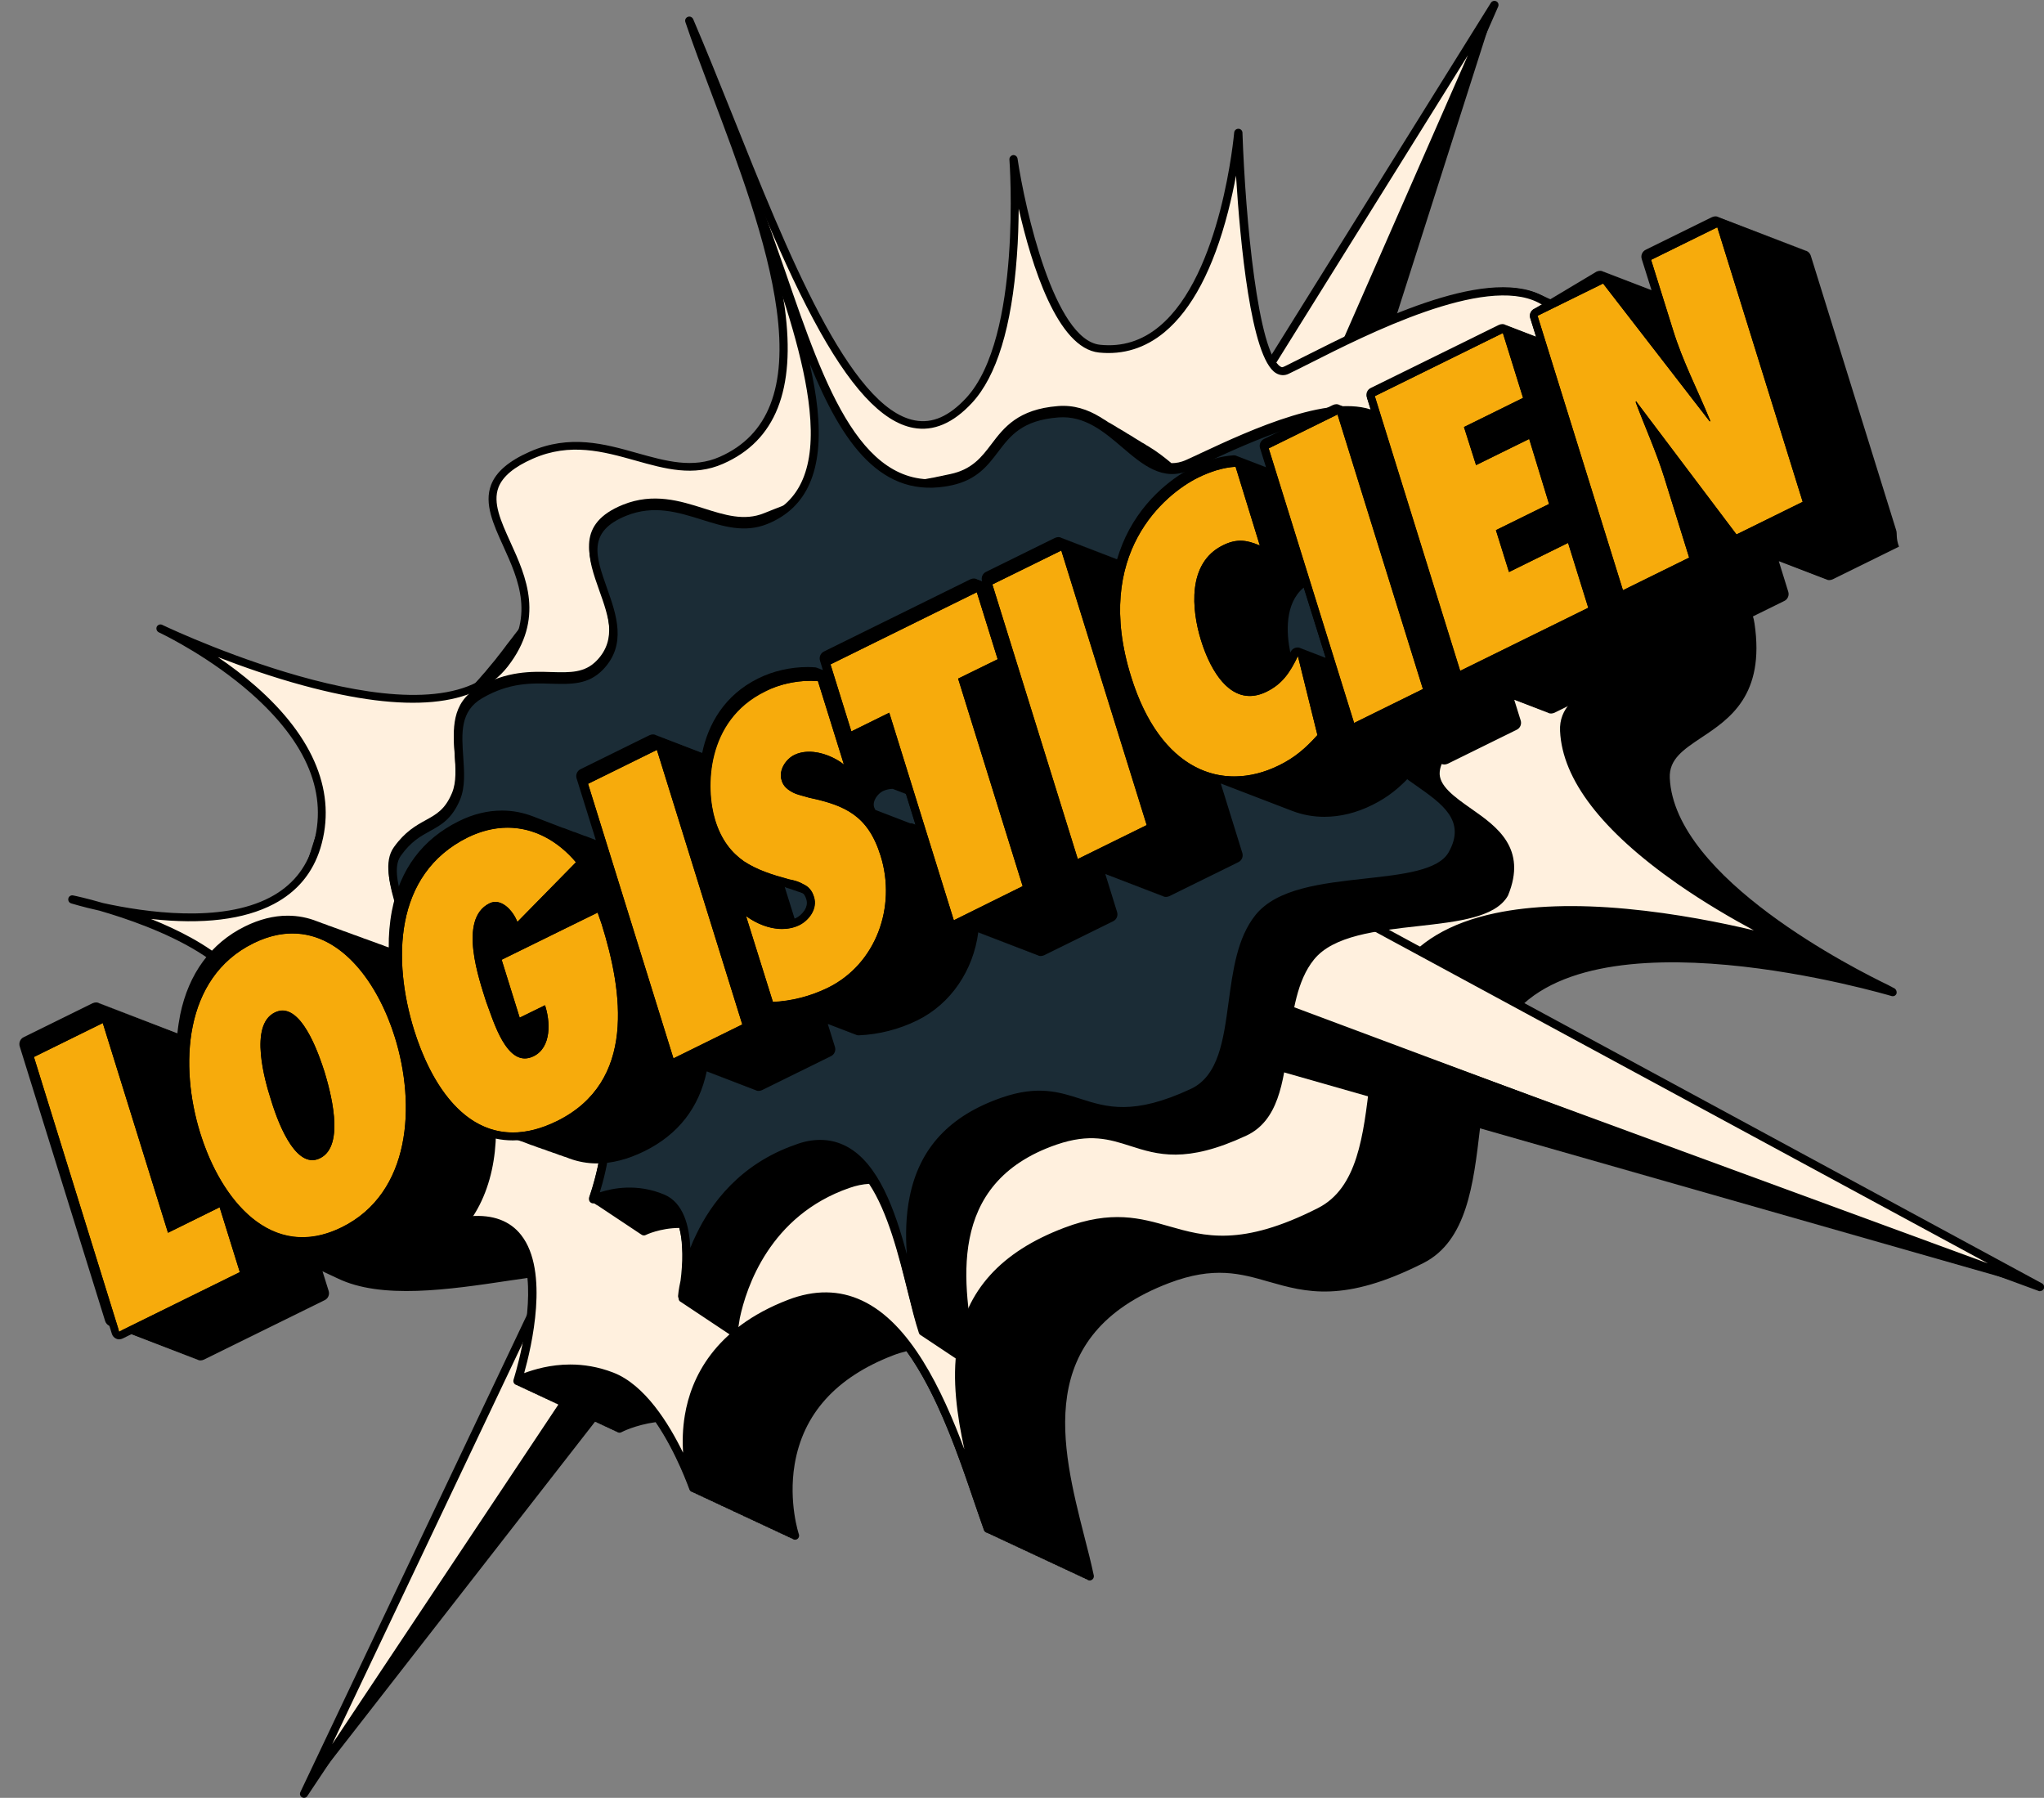 <?xml version="1.0" encoding="utf-8"?>
<!-- Generator: Adobe Illustrator 28.3.0, SVG Export Plug-In . SVG Version: 6.00 Build 0)  -->
<svg version="1.1" id="Calque_1" xmlns="http://www.w3.org/2000/svg" xmlns:xlink="http://www.w3.org/1999/xlink" x="0px" y="0px"
	 viewBox="0 0 1235 1086.2" style="enable-background:new 0 0 1235 1086.2;" xml:space="preserve">
<rect x="0" y="0" width="1235" height="1086.2" fill="#808080" stroke="none"/>
<style type="text/css">
	.st0{fill:#FFF0DE;}
	.st1{fill:#1B2C36;}
	.st2{fill:#F7AB0C;}
</style>
<g>
	<polyline class="st0" points="419.9,586.3 183.7,1083.7 520.1,578.8 	"/>
	<path d="M183.7,1086.2c-0.4,0-0.8-0.1-1.2-0.3c-1.1-0.6-1.6-2-1-3.2l236.2-497.4c0.6-1.2,2.1-1.8,3.3-1.2c1.2,0.6,1.8,2.1,1.2,3.3
		l-221.5,466.4L518,577.4c0.8-1.1,2.3-1.5,3.4-0.7c1.1,0.8,1.4,2.3,0.7,3.4l-336.4,505C185.3,1085.8,184.5,1086.2,183.7,1086.2z"/>
	<polygon points="183.7,1083.7 494.7,684.3 468.6,650.6 	"/>
	<path d="M184.2,1084.1l-1-0.7l285.5-433.9l26.9,34.7l-0.3,0.4L184.2,1084.1z M468.7,651.7l-275.9,419.4l301.2-386.8L468.7,651.7z"
		/>
	<polyline class="st0" points="681.9,507.3 902.9,3 582,517.9 	"/>
	<path d="M582,520.4c-0.4,0-0.9-0.1-1.3-0.4c-1.2-0.7-1.5-2.3-0.8-3.4L900.8,1.7c0.7-1.1,2.1-1.5,3.3-0.9c1.2,0.6,1.6,2,1.1,3.2
		L684.1,508.3c-0.5,1.3-2,1.8-3.3,1.3c-1.3-0.5-1.8-2-1.3-3.3L886.9,33.4L584.1,519.2C583.6,519.9,582.8,520.4,582,520.4z"/>
	<polygon points="902.9,3 838.4,205.2 815.1,204.5 	"/>
	<path d="M838.9,205.8l-24.8-0.8l0.4-0.8L902.4,2.7l1.2,0.4L838.9,205.8z M816,203.9l22,0.7l60.7-190.2L816,203.9z"/>
	<path d="M1144.4,597c-0.1,0-0.6-0.3-1.4-0.7c0,0-0.1,0-0.1-0.1c-0.1,0-0.3-0.2-0.8-0.4c-0.2-0.1-0.4-0.2-0.6-0.3c0,0,0,0,0,0
		c0,0-0.1,0-0.1-0.1c-20-9.6-129.6-64.7-132.5-125.3c-0.5-11.4,8.1-17.1,19-24.4c17.2-11.4,38.6-25.7,32.2-69
		c-2-14-13.3-22.6-23.3-30.1c-12.9-9.8-19.8-15.9-12.6-27.2c11.4-17.9,14.6-40.6,8.7-62.1c-6-22-20.6-40.3-40-50.2
		c-0.6-0.3-1.3-0.6-1.9-0.9c-0.5-0.2-1-0.5-1.5-0.7c-0.5-0.2-1-0.5-1.5-0.7c-0.5-0.2-1-0.5-1.5-0.7c-0.5-0.2-1-0.5-1.5-0.7
		c-0.5-0.2-1-0.5-1.5-0.7c-0.5-0.2-1-0.5-1.5-0.7c-0.5-0.2-1-0.5-1.5-0.7c-0.5-0.2-1-0.5-1.5-0.7c-0.5-0.2-1-0.5-1.5-0.7
		c-0.5-0.2-1-0.5-1.5-0.7c-0.5-0.2-1-0.5-1.5-0.7c-0.5-0.2-1-0.5-1.5-0.7c-0.5-0.2-1-0.5-1.5-0.7c-0.5-0.2-1-0.5-1.5-0.7
		c-0.5-0.2-1-0.5-1.5-0.7c-0.5-0.2-1-0.5-1.5-0.7c-0.5-0.2-1-0.5-1.5-0.7c-0.5-0.2-1-0.5-1.5-0.7c-0.5-0.2-1-0.5-1.5-0.7
		c-0.5-0.2-1-0.5-1.5-0.7c-0.5-0.2-1-0.5-1.5-0.7c-0.5-0.2-1-0.5-1.5-0.7c-0.5-0.2-1-0.5-1.5-0.7c-0.5-0.2-1-0.5-1.5-0.7
		c-0.5-0.2-1-0.5-1.5-0.7c-0.5-0.2-1-0.5-1.5-0.7c-0.5-0.2-1-0.5-1.5-0.7c-0.5-0.2-1-0.5-1.5-0.7c-0.5-0.2-1-0.5-1.5-0.7
		c-0.5-0.2-1-0.5-1.5-0.7c-0.5-0.2-1-0.5-1.5-0.7c-0.5-0.2-1-0.5-1.5-0.7c-0.5-0.2-1-0.5-1.5-0.7c-0.5-0.2-1-0.5-1.5-0.7
		c-0.5-0.2-1-0.5-1.5-0.7c-0.5-0.2-1-0.5-1.5-0.7c-0.5-0.2-1-0.5-1.5-0.7c-0.5-0.2-1-0.5-1.5-0.7c-0.5-0.2-1-0.5-1.5-0.7
		c-0.5-0.2-1-0.5-1.5-0.7c-35-17.3-104.6,17.9-142.1,36.8c-5,2.5-9.3,4.7-12.6,6.3c-4.4,2.1-22.4,7.7-48.5,15.7
		c-0.7-0.1-1.4-0.2-2.2-0.2c-1.6-0.2-3.2-0.3-4.7-0.5c-18.3-1.9-29.3-3.1-41.7,3c-1.4,0.6-2.8,1.3-4.2,2.1c-0.5,0.2-1,0.4-1.5,0.7
		c-1.5,0.7-3.1,1.4-4.7,2.3c-0.5,0.2-1,0.4-1.4,0.7c-0.6,0.3-1.2,0.5-1.8,0.8c-1.4,0.6-2.9,1.3-4.3,2.1c-0.4,0.2-0.9,0.4-1.3,0.6
		c-1.2,0.5-2.5,1.1-3.8,1.8c-0.9,0.4-1.7,0.8-2.6,1.3c-1.2,0.5-2.4,1.1-3.7,1.7c-1.8,0.8-3.6,1.6-5.5,2.5c-0.6,0.3-1.1,0.5-1.7,0.8
		c-1.3,0.6-2.7,1.2-4,1.8c-0.1,0-0.2,0.1-0.3,0.1c-2,0.9-4.1,1.8-6.2,2.8c-0.5,0.2-0.9,0.4-1.4,0.7c-1.7,0.7-3.3,1.5-5,2.2
		c-1.2,0.5-2.5,1.1-3.7,1.6c-1.3,0.6-2.7,1.2-4.1,1.8c-0.4,0.2-0.7,0.3-1.1,0.5c-1.5,0.6-3,1.3-4.6,2c-0.5,0.2-0.9,0.4-1.4,0.6
		c-1.1,0.4-2.1,0.9-3.2,1.3c-1.6,0.6-3.2,1.3-4.8,2c-1.6,0.6-3.1,1.2-4.7,1.9c-0.6,0.2-1.1,0.5-1.7,0.7c-1.3,0.5-2.6,1-3.9,1.5
		c-1.2,0.4-2.4,0.9-3.6,1.4c-1,0.4-2,0.7-3,1.1c-1.1,0.4-2.2,0.8-3.4,1.2c-0.8,0.3-1.7,0.6-2.5,0.8c-11,3.5-22.1,7.1-33.2,10.7
		c-13.4-0.5-29.8,1.9-51.3,11.3c-16.3,7.2-32.5,2.6-49.7-2.2c-20.1-5.7-41-11.5-65.1-0.9c-10.4,4.6-17.4,9.8-21.3,15.9
		c-0.6,0.7-1.1,1.5-1.6,2.2c-0.7,0.8-1.3,1.7-1.9,2.6c-0.7,0.8-1.3,1.6-1.8,2.4c-0.7,0.8-1.3,1.6-1.8,2.4c-0.7,0.8-1.3,1.6-1.8,2.4
		c-0.7,0.8-1.3,1.6-1.8,2.5c-0.7,0.8-1.3,1.6-1.8,2.5c-0.7,0.8-1.3,1.6-1.8,2.5c-0.7,0.8-1.3,1.6-1.8,2.5c-0.7,0.8-1.3,1.6-1.8,2.5
		c-0.7,0.9-1.3,1.7-1.9,2.6c-0.7,0.9-1.3,1.7-1.9,2.6c-0.7,0.9-1.3,1.7-1.9,2.6c-0.7,0.9-1.4,1.8-1.9,2.6c-0.7,0.8-1.3,1.7-1.9,2.5
		c-0.7,0.8-1.3,1.7-1.9,2.5c-0.7,0.9-1.3,1.7-1.9,2.6c-0.7,0.9-1.3,1.7-1.9,2.6c-0.7,0.9-1.4,1.8-2,2.7c-0.8,1-1.5,1.9-2.1,2.8
		c-0.7,0.9-1.4,1.8-2,2.7c-0.7,0.9-1.4,1.8-2,2.7c-1,1.3-1.9,2.5-2.7,3.7c-0.5,0.6-1,1.3-1.4,1.9c-0.8,1-1.5,1.9-2.2,2.9
		c-0.8,1-1.6,2-2.3,3c-0.8,1-1.6,2.1-2.4,3.1c-0.9,1.1-1.7,2.2-2.5,3.3c-0.9,1.1-1.8,2.3-2.6,3.4c-1,1.2-1.9,2.4-2.8,3.6
		c-1,1.2-2,2.4-3,3.6c-1.2,1.4-2.3,2.7-3.4,4.1c-1.2,1.3-2.3,2.6-3.4,3.9c-1.4,1.5-2.7,3-4.1,4.4c-1.6,1.6-3.1,3.2-4.7,4.7
		c-1.6,1.5-3.1,2.9-4.6,4.3c-2,1.7-3.9,3.3-5.8,4.8c-1.9,1.4-3.8,2.8-5.7,4.2c-2.1,1.4-4.1,2.7-6.2,4c-2.1,1.2-4.1,2.4-6.2,3.6
		c-1.2,0.6-2.5,1.3-3.7,1.9c-23.6,12-45.9,23.4-59.9,69.4c-9.7,31.8-16.5,46.1-22,57.7c-6.7,14.2-11.2,23.6-15.8,54.3
		c-1.4,9.6-8.5,18-15.9,26.9c-14.1,16.9-30,36.1-15.3,69.7c5.2,11.8,13.7,19.6,24.4,24.4c0.5,0.2,0.9,0.5,1.4,0.7
		c0.5,0.2,1,0.5,1.5,0.7c0.5,0.2,1,0.5,1.5,0.7c0.5,0.2,1,0.5,1.5,0.7c0.5,0.2,1,0.5,1.5,0.7c0.5,0.2,1,0.5,1.5,0.7
		c0.5,0.2,1,0.5,1.5,0.7c0.5,0.2,1,0.5,1.5,0.7c0.5,0.2,1,0.5,1.5,0.7c0.5,0.2,0.9,0.5,1.4,0.7c0.5,0.2,1,0.5,1.5,0.7
		c0.5,0.2,1,0.5,1.5,0.7c0.5,0.2,1,0.5,1.5,0.7c0.5,0.2,1,0.5,1.5,0.7c0.5,0.2,1,0.5,1.5,0.7c0.5,0.2,1,0.5,1.5,0.7
		c0.5,0.2,1,0.5,1.5,0.7c0.5,0.2,1,0.5,1.5,0.7c0.5,0.2,1,0.5,1.5,0.7c0.5,0.2,1,0.5,1.5,0.7c0.5,0.2,1,0.5,1.5,0.7
		c0.5,0.2,1,0.5,1.5,0.7c0.5,0.2,1,0.5,1.5,0.7c0.5,0.2,1,0.5,1.5,0.7c0.5,0.2,1,0.5,1.5,0.7c0.5,0.2,1,0.5,1.5,0.7
		c0.5,0.2,1,0.5,1.5,0.7c0.5,0.2,1,0.5,1.5,0.7c0.5,0.2,1,0.5,1.5,0.7c0.5,0.2,1,0.5,1.5,0.7c0.5,0.2,1,0.5,1.5,0.7
		c0.5,0.2,1,0.5,1.5,0.7c0.5,0.2,1,0.5,1.5,0.7c0.5,0.2,1,0.5,1.5,0.7c0.5,0.2,1,0.5,1.5,0.7c0.5,0.2,1,0.5,1.5,0.7
		c0.5,0.2,1,0.5,1.5,0.7c0.5,0.2,1,0.5,1.5,0.7c0.5,0.2,1,0.5,1.5,0.7c0.5,0.2,1,0.5,1.5,0.7c26.5,12.9,67.2,6.9,104.4,1.3
		c3.5-0.5,7-1,10.4-1.5c2.7,26.9-8.3,61-8.4,61.5c-0.3,1,0,2,0.8,2.7c0.4,0.3,0.9,0.5,1.4,0.6c0,0,0.1,0.1,0.1,0.1
		c0.4,0.3,0.9,0.5,1.4,0.6c0,0,0.1,0.1,0.1,0.1c0.4,0.3,0.9,0.5,1.4,0.6c0,0,0.1,0.1,0.1,0.1c0.4,0.3,0.9,0.5,1.4,0.6
		c0,0,0.1,0.1,0.1,0.1c0.4,0.3,0.9,0.5,1.4,0.6c0,0,0.1,0.1,0.1,0.1c0.4,0.3,0.9,0.5,1.4,0.6c0,0,0.1,0.1,0.1,0.1
		c0.4,0.3,0.9,0.5,1.4,0.6c0,0,0.1,0.1,0.1,0.1c0.4,0.3,0.9,0.5,1.4,0.6c0,0,0.1,0.1,0.1,0.1c0.4,0.3,0.9,0.5,1.4,0.6
		c0,0,0.1,0.1,0.1,0.1c0.4,0.3,0.9,0.5,1.4,0.6c0,0,0.1,0.1,0.1,0.1c0.4,0.3,0.9,0.5,1.4,0.6c0,0,0.1,0.1,0.1,0.1
		c0.4,0.3,0.9,0.5,1.4,0.6c0,0,0.1,0.1,0.1,0.1c0.4,0.3,0.9,0.5,1.4,0.6c0,0,0.1,0.1,0.1,0.1c0.4,0.3,0.9,0.5,1.4,0.6
		c0,0,0.1,0.1,0.1,0.1c0.4,0.3,0.9,0.5,1.4,0.6c0,0,0.1,0.1,0.1,0.1c0.4,0.3,0.9,0.5,1.4,0.6c0,0,0.1,0.1,0.1,0.1
		c0.4,0.3,0.9,0.5,1.4,0.6c0,0,0.1,0.1,0.1,0.1c0.4,0.3,0.9,0.5,1.4,0.6c0,0,0.1,0.1,0.1,0.1c0.4,0.3,0.9,0.5,1.4,0.6
		c0,0,0.1,0.1,0.1,0.1c0.4,0.3,0.9,0.5,1.4,0.6c0,0,0.1,0.1,0.1,0.1c0.4,0.3,0.9,0.5,1.4,0.6c0,0,0.1,0.1,0.1,0.1
		c0.4,0.3,0.9,0.5,1.4,0.6c0,0,0.1,0.1,0.1,0.1c0.4,0.3,0.9,0.5,1.4,0.6c0,0,0.1,0.1,0.1,0.1c0.4,0.3,0.9,0.5,1.4,0.6
		c0,0,0.1,0.1,0.1,0.1c0.4,0.3,0.9,0.5,1.4,0.6c0,0,0.1,0.1,0.1,0.1c0.4,0.3,0.9,0.5,1.4,0.6c0,0,0.1,0.1,0.1,0.1
		c0.4,0.3,0.9,0.5,1.4,0.6c0,0,0.1,0.1,0.1,0.1c0.4,0.3,0.9,0.5,1.4,0.6c0,0,0.1,0.1,0.1,0.1c0.4,0.3,0.9,0.5,1.4,0.6
		c0,0,0.1,0.1,0.1,0.1c0.4,0.3,0.9,0.5,1.4,0.6c0,0,0.1,0.1,0.1,0.1c0.4,0.3,0.9,0.5,1.4,0.6c0,0,0.1,0.1,0.1,0.1
		c0.4,0.3,0.9,0.5,1.4,0.6c0,0,0.1,0.1,0.1,0.1c0.4,0.3,0.9,0.5,1.4,0.6c0,0,0.1,0.1,0.1,0.1c0.4,0.3,0.9,0.5,1.4,0.6
		c0,0,0.1,0.1,0.1,0.1c0.4,0.3,0.9,0.5,1.4,0.6c0,0,0.1,0.1,0.1,0.1c0.4,0.3,0.9,0.5,1.4,0.6c0,0,0.1,0.1,0.1,0.1
		c0.4,0.3,0.9,0.5,1.4,0.6c0,0,0.1,0.1,0.1,0.1c0.4,0.3,0.9,0.5,1.4,0.6c0,0,0.1,0.1,0.1,0.1c0.4,0.3,0.9,0.5,1.4,0.6
		c0,0,0.1,0.1,0.1,0.1c0.4,0.3,0.9,0.5,1.4,0.6c0,0,0.1,0.1,0.1,0.1c0.4,0.3,0.9,0.5,1.4,0.6c0,0,0.1,0.1,0.1,0.1
		c0.8,0.6,1.9,0.8,2.8,0.3c0.1-0.1,8.4-4.4,20.7-6.1c12.8,18.7,20.2,40.3,20.4,40.6c0.3,1,1.2,1.6,2.1,1.7c0.4,0.4,0.9,0.6,1.5,0.7
		c0.4,0.4,0.9,0.6,1.5,0.7c0.4,0.4,0.9,0.6,1.5,0.7c0.4,0.4,0.9,0.6,1.5,0.7c0.4,0.4,0.9,0.6,1.5,0.7c0.4,0.4,0.9,0.6,1.5,0.7
		c0.4,0.4,0.9,0.6,1.5,0.7c0.4,0.4,0.9,0.6,1.5,0.7c0.4,0.4,0.9,0.6,1.5,0.7c0.4,0.4,0.9,0.6,1.5,0.7c0.4,0.4,0.9,0.6,1.5,0.7
		c0.4,0.4,0.9,0.7,1.5,0.7c0.4,0.4,0.9,0.6,1.5,0.7c0.4,0.4,0.9,0.6,1.5,0.7c0.4,0.4,0.9,0.6,1.5,0.7c0.4,0.4,0.9,0.6,1.5,0.7
		c0.4,0.4,0.9,0.7,1.5,0.7c0.4,0.4,0.9,0.6,1.5,0.7c0.4,0.4,0.9,0.6,1.5,0.7c0.4,0.4,0.9,0.6,1.5,0.7c0.4,0.4,0.9,0.7,1.5,0.7
		c0.4,0.4,0.9,0.6,1.5,0.7c0.4,0.4,0.9,0.6,1.5,0.7c0.4,0.4,0.9,0.6,1.5,0.7c0.4,0.4,0.9,0.6,1.5,0.7c0.4,0.4,0.9,0.7,1.5,0.7
		c0.4,0.4,0.9,0.6,1.5,0.7c0.4,0.4,0.9,0.6,1.5,0.7c0.4,0.4,0.9,0.6,1.5,0.7c0.4,0.4,0.9,0.6,1.5,0.7c0.4,0.4,0.9,0.6,1.5,0.7
		c0.4,0.4,0.9,0.6,1.5,0.7c0.4,0.4,0.9,0.6,1.5,0.7c0.4,0.4,0.9,0.6,1.5,0.7c0.4,0.4,0.9,0.7,1.5,0.7c0.4,0.4,0.9,0.6,1.5,0.7
		c0.4,0.4,0.9,0.6,1.5,0.7c0.4,0.4,0.9,0.6,1.5,0.7c0.4,0.4,0.9,0.7,1.5,0.7c0.4,0.4,0.9,0.6,1.5,0.7c0.6,0.6,1.6,0.9,2.5,0.6
		c1.3-0.4,2-1.8,1.6-3.1c-0.1-0.2-6.4-19.3-2.6-42.2c5.1-30.6,25.1-52.7,59.3-65.9c2.8-1.1,5.5-1.9,8.3-2.6
		c18.8,26,31.6,63.5,41,91.2c2.1,6.1,4,11.9,5.9,17c0.3,0.9,1.2,1.5,2.1,1.6c0.4,0.4,0.9,0.6,1.5,0.7c0.4,0.4,0.9,0.6,1.5,0.7
		c0.4,0.4,0.9,0.6,1.5,0.7c0.4,0.4,0.9,0.6,1.5,0.7c0.4,0.4,0.9,0.6,1.5,0.7c0.4,0.4,0.9,0.6,1.5,0.7c0.4,0.4,0.9,0.6,1.5,0.7
		c0.4,0.4,0.9,0.6,1.5,0.7c0.4,0.4,0.9,0.6,1.5,0.7c0.4,0.4,0.9,0.6,1.5,0.7c0.4,0.4,0.9,0.6,1.5,0.7c0.4,0.4,0.9,0.6,1.5,0.7
		c0.4,0.4,0.9,0.6,1.5,0.7c0.4,0.4,0.9,0.6,1.5,0.7c0.4,0.4,0.9,0.6,1.5,0.7c0.4,0.4,0.9,0.6,1.5,0.7c0.4,0.4,0.9,0.6,1.5,0.7
		c0.4,0.4,0.9,0.6,1.5,0.7c0.4,0.4,0.9,0.6,1.5,0.7c0.4,0.4,0.9,0.6,1.5,0.7c0.4,0.4,0.9,0.6,1.5,0.7c0.4,0.4,0.9,0.6,1.5,0.7
		c0.4,0.4,0.9,0.6,1.5,0.7c0.4,0.4,0.9,0.6,1.5,0.7c0.4,0.4,0.9,0.6,1.5,0.7c0.4,0.4,0.9,0.6,1.5,0.7c0.4,0.4,0.9,0.6,1.5,0.7
		c0.4,0.4,0.9,0.6,1.5,0.7c0.4,0.4,0.9,0.6,1.5,0.7c0.4,0.4,0.9,0.6,1.5,0.7c0.4,0.4,0.9,0.6,1.5,0.7c0.4,0.4,0.9,0.6,1.5,0.7
		c0.4,0.4,0.9,0.6,1.5,0.7c0.4,0.4,0.9,0.6,1.5,0.7c0.4,0.4,0.9,0.6,1.5,0.7c0.4,0.4,0.9,0.6,1.5,0.7c0.4,0.4,0.9,0.6,1.5,0.7
		c0.4,0.4,0.9,0.6,1.5,0.7c0.4,0.4,0.9,0.6,1.5,0.7c0.4,0.4,0.9,0.6,1.5,0.7c0.5,0.5,1.1,0.7,1.7,0.7c0.2,0,0.5,0,0.7-0.1
		c1.3-0.4,2-1.6,1.8-2.9c-1.6-7.4-3.5-15.2-5.7-23.5c-13.8-54.3-31-121.9,51.2-153.2c27.1-10.3,43.2-5.7,60.2-0.8
		c22.4,6.4,45.5,13,93.5-11.3c26.2-13.3,30.2-47.7,34.1-80.9c2.7-23.5,5.5-47.7,16.1-63.8c47.2-71.7,230.7-17.1,232.6-16.6
		c1.3,0.4,2.6-0.3,3-1.5C1146.2,599,1145.6,597.6,1144.4,597z"/>
	<path class="st0" d="M416.5,12.1c48.1,112.3,105.4,298.4,169,229.6c34.9-37.8,26.7-145.9,26.7-145.9s16.4,111,52.1,114.6
		C736.7,217.8,748,80,748,80s5.3,155.1,29.6,143.6c26.9-12.8,114.4-62.6,152.9-42.9s53.9,71.7,30.3,108.8
		c-16,25.2,31.3,30.3,35.5,59c10.2,69.4-52.8,61-51.3,93.2c3.2,68.7,137,128.9,137,128.9s-186.6-56.6-235.4,17.6
		c-26,39.4-6.1,122-49.3,143.9c-84.6,42.8-90.5-12-153.5,12c-97,36.9-58.9,123.7-47.1,179.6c-18.2-50.6-47.4-163.7-119.6-136
		C392.5,820.1,419,898.7,419,898.7s-18.9-55.4-49.2-67.2c-30.4-11.8-56.6,2.5-56.6,2.5s33.3-101.6-28.4-96.8
		c-54.4,4.3-140.3,31.3-162.3-18.7c-22-50,27-66.5,31.3-95.2c8.3-55.2-110-80.2-110-80.2s126,39.6,147.7-31.5
		C215.1,434.1,97,379.5,97,379.5s163.5,78.9,208,21.8s-47.9-98.3,16.1-126.5c44.3-19.5,78.8,19,114.9,3.1
		C517.7,241.9,444.6,95.5,416.5,12.1z"/>
	<path d="M596.8,926c-1,0-2-0.6-2.3-1.6c-1.8-5.1-3.8-10.9-5.9-17c-13.6-40-34.1-100.4-69.7-117.1c-12.5-5.8-26.2-6-40.8-0.3
		c-34.3,13.2-54.2,35.3-59.3,65.9c-3.8,22.8,2.5,42,2.6,42.2c0.4,1.3-0.3,2.7-1.6,3.1c-1.3,0.4-2.7-0.3-3.1-1.5c0,0,0,0,0,0l0,0
		c0,0,0,0,0,0c-0.4-1.2-19-54.5-47.8-65.6c-28.9-11.2-54.3,2.2-54.5,2.4c-0.9,0.5-2,0.4-2.8-0.3c-0.8-0.7-1.1-1.7-0.8-2.7
		c0.2-0.6,19.4-60.2,0.6-84c-5.7-7.2-14.6-10.4-26.5-9.5c-11.4,0.9-24.1,2.8-37.5,4.8c-51.2,7.6-109.1,16.2-127.3-25
		c-14.8-33.6,1.2-52.8,15.3-69.7c7.4-8.9,14.5-17.4,15.9-26.9c6-39.9-59.3-63.8-91.2-73c-10.4-2.3-17-4.4-17.1-4.4
		c-1.3-0.4-2-1.7-1.7-3c0.3-1.3,1.6-2.1,2.9-1.8c1.1,0.2,8.1,1.7,18.1,4.6c25.1,5.5,71.2,12.3,101-3.5c12.9-6.8,21.5-17.2,25.7-30.9
		c9.5-31.1-3.1-62.2-37.5-92.5c-23.9-21-50.6-34.3-55-36.4c-0.4-0.2-0.6-0.3-0.6-0.3c-1.2-0.6-1.7-2.1-1.2-3.3
		c0.6-1.2,2-1.8,3.3-1.2c0,0,0.2,0.1,0.6,0.3c10.3,4.9,162.9,75.5,204.4,22.3c20.8-26.7,10.3-49.8,1.1-70.1
		c-6-13.2-11.7-25.7-7.4-37c3-7.9,10.7-14.5,23.4-20.1c24.1-10.6,45-4.8,65.1,0.9c17.2,4.8,33.5,9.4,49.7,2.2
		c29.4-13,40.7-42,34.4-88.7c-5.5-41.1-23.5-88.6-39.3-130.5c-5.9-15.6-11.5-30.4-15.9-43.5c-0.4-1.3,0.2-2.6,1.5-3.1
		c1.2-0.5,2.6,0.1,3.2,1.3c7.6,17.8,15.4,37.1,23.6,57.6c33.3,83.3,71,177.6,110.4,184.9c10.6,2,20.7-2.5,31-13.6
		c33.8-36.6,26.2-143,26.1-144c-0.1-1.3,0.9-2.5,2.2-2.7c1.3-0.1,2.5,0.8,2.7,2.1c4.5,30.3,22.2,109.7,49.9,112.5
		c13.3,1.4,25.4-2.4,35.9-11.2c37.6-31.3,45-116.2,45.1-117c0.1-1.3,1.2-2.3,2.5-2.3c0,0,0,0,0.1,0c1.3,0,2.4,1.1,2.4,2.4
		c1.8,52.3,9.4,133,23,141.3c1,0.6,2,0.7,3.1,0.1c3.3-1.6,7.6-3.8,12.6-6.3c37.6-19,107.7-54.4,142.5-36.6
		c19.4,9.9,33.9,28.2,40,50.2c5.9,21.6,2.7,44.2-8.7,62.1c-7.2,11.3-0.3,17.4,12.6,27.2c9.9,7.6,21.2,16.1,23.3,30.1
		c6.3,43.4-15,57.6-32.2,69c-10.9,7.3-19.5,13-19,24.4c3.1,66.4,134.3,126.2,135.6,126.8c1.2,0.5,1.8,1.9,1.3,3.1
		c-0.5,1.2-1.8,1.9-3,1.5c-0.5-0.1-47.1-14.1-99-18.9c-85.9-7.9-120.1,14.9-133.6,35.5c-10.6,16.1-13.4,40.3-16.1,63.8
		c-3.9,33.2-7.8,67.6-34.1,80.9c-48.1,24.4-71.2,17.7-93.5,11.3c-17.1-4.9-33.2-9.5-60.2,0.8c-82.2,31.3-65,98.9-51.2,153.2
		c2.1,8.3,4.1,16.1,5.7,23.5c0.3,1.3-0.5,2.5-1.8,2.9C597.3,926,597.1,926,596.8,926z M344.6,824.4c7.9,0,16.7,1.3,26,4.9
		c19.1,7.4,33.6,30.9,42.1,48.4c-0.4-6.7-0.3-14.4,1.1-22.7c3.7-22.3,17.6-52.5,62.4-69.7c15.9-6.1,30.9-6,44.7,0.5
		c29.1,13.6,48.2,53.6,61.8,89.9c-4.5-20.6-7.5-42.1-4.4-62.3c5.2-33.6,26.4-57.1,64.7-71.6c28.6-10.9,46.3-5.8,63.4-0.9
		c21.4,6.1,43.6,12.5,89.9-11c23.9-12.1,27.5-43.6,31.4-77.1c2.8-24,5.7-48.9,16.9-66c11.5-17.5,31.3-29.3,58.9-35.1
		c21.8-4.6,48.5-5.5,79.4-2.6c29.9,2.8,58,8.5,76.8,13c-12.7-6.8-29.5-16.5-46.3-28.2C967.8,502,944,471,942.6,441.7
		c-0.7-14.2,10-21.3,21.2-28.8c16.8-11.2,35.9-23.9,30.1-64.2c-1.8-12-11.7-19.6-21.4-26.9c-11.7-8.9-23.8-18.1-13.8-33.8
		c10.6-16.7,13.6-37.9,8.1-58.1c-5.6-20.7-19.3-37.9-37.4-47.1c-32.6-16.7-103.8,19.4-138,36.7c-5,2.5-9.3,4.7-12.7,6.3
		c-2.6,1.3-5.3,1.1-7.8-0.4c-15.2-9.3-21.6-79.6-24.1-119.3c-1.2,6.6-2.8,14-4.8,21.8c-8.9,34.5-21.8,59-38.4,72.8
		c-11.6,9.6-24.9,13.8-39.6,12.3c-25.2-2.6-40.8-53.1-48.5-86.9c-0.1,8.6-0.3,18.4-1.1,28.7c-3.1,42.7-12.2,72.5-27.1,88.6
		c-11.4,12.3-23.3,17.4-35.5,15.1c-19-3.5-38.7-24.9-60.4-65.6c-11.1-20.7-21.8-44.6-32.2-69.5c6.8,21.5,12.3,42.9,15,62.9
		c6.6,49.2-5.6,80-37.3,93.9c-17.9,7.9-35,3.1-53.1-2c-19.3-5.4-39.3-11-61.8-1.1c-11.4,5-18.2,10.7-20.8,17.3
		c-3.6,9.4,1.4,20.4,7.2,33.2c9.4,20.6,21,46.1-1.7,75.2c-19.1,24.5-60.6,28.4-123.3,11.4c-18.9-5.1-37-11.5-51.8-17.2
		c7.4,5,15.3,10.9,22.9,17.6c35.6,31.2,49.1,65,39.1,97.8c-4.6,15-14.1,26.4-28.2,33.8c-17.9,9.4-42.9,12.5-74.2,9
		c32.8,13.1,69.7,35.4,64.7,68.4c-1.6,10.9-9.1,19.9-17,29.4c-13.8,16.6-28.1,33.7-14.5,64.5c16.6,37.8,72.6,29.4,122,22.1
		c13.5-2,26.3-3.9,37.8-4.8c13.6-1.1,24,2.8,30.7,11.4c17.1,21.8,6.2,67.7,1.8,83.4C322.7,827.4,332.5,824.4,344.6,824.4z"/>
	<polyline class="st0" points="748.3,515.4 1232.5,777.6 663,568.4 	"/>
	<path d="M1232.5,780.1c-0.3,0-0.6,0-0.9-0.2L662.1,570.7c-1.3-0.5-1.9-1.9-1.5-3.2c0.5-1.3,1.9-1.9,3.2-1.5l537.3,197.3
		L747.1,517.6c-1.2-0.7-1.7-2.2-1-3.4c0.7-1.2,2.2-1.7,3.4-1l484.3,262.2c1.1,0.6,1.6,2,1.1,3.2
		C1234.4,779.5,1233.5,780.1,1232.5,780.1z"/>
	<polygon points="1232.5,777.6 745.7,638.6 746.9,596.1 	"/>
	<path d="M1232.3,778.2L745,639.1l1.2-43.9l0.8,0.3L1232.7,777L1232.3,778.2z M746.3,638.1l471.4,134.6L747.5,596.9L746.3,638.1z"/>
	<path d="M889.2,488.8c-10.4-7.3-20.2-14.2-19.3-22.6c0.8-8,7.1-12,15-17c12.9-8.2,29-18.3,25.3-51.5c-1.2-10.7-9.5-17.4-16.8-23.3
		c-9.3-7.5-13.9-11.9-8.6-19.7c9-13.2,11.9-30.1,8-46.4c-3.8-15.8-13.5-29.3-26.7-37.4c-0.2-0.1-0.4-0.2-0.6-0.4
		c-0.2-0.1-0.4-0.2-0.6-0.4c-0.2-0.1-0.4-0.2-0.6-0.4c-0.2-0.1-0.4-0.2-0.6-0.4c-0.2-0.1-0.4-0.2-0.6-0.4c-0.2-0.1-0.4-0.2-0.6-0.4
		c-0.2-0.1-0.4-0.2-0.6-0.4c-0.2-0.1-0.4-0.2-0.6-0.4c-0.2-0.1-0.4-0.2-0.6-0.4c-0.2-0.1-0.4-0.2-0.6-0.4c-0.2-0.1-0.4-0.2-0.6-0.4
		c-0.2-0.1-0.4-0.2-0.6-0.4c-0.2-0.1-0.4-0.2-0.6-0.4c-0.2-0.1-0.4-0.2-0.6-0.4c-0.2-0.1-0.4-0.2-0.6-0.4c-0.2-0.1-0.4-0.2-0.6-0.4
		c-0.2-0.1-0.4-0.2-0.6-0.4c-0.2-0.1-0.4-0.2-0.6-0.4c-0.2-0.1-0.4-0.2-0.6-0.4c-0.2-0.1-0.4-0.2-0.6-0.4c-0.2-0.1-0.4-0.2-0.6-0.4
		c-0.2-0.1-0.4-0.2-0.6-0.4c-0.2-0.1-0.4-0.2-0.6-0.4c-0.2-0.1-0.4-0.2-0.6-0.4c-0.2-0.1-0.4-0.2-0.6-0.4c-0.2-0.1-0.4-0.2-0.6-0.4
		c-0.2-0.1-0.4-0.2-0.6-0.4c-0.2-0.1-0.4-0.2-0.6-0.4c-0.2-0.1-0.4-0.2-0.6-0.4c-0.2-0.1-0.4-0.2-0.6-0.3c-0.2-0.1-0.4-0.2-0.6-0.4
		c-0.2-0.1-0.4-0.2-0.6-0.4c-0.2-0.1-0.4-0.2-0.6-0.4c-0.2-0.1-0.4-0.2-0.6-0.4c-0.2-0.1-0.4-0.2-0.6-0.4c-0.2-0.1-0.4-0.2-0.6-0.4
		c-0.2-0.1-0.4-0.2-0.6-0.4c-0.2-0.1-0.4-0.2-0.6-0.3c-0.2-0.1-0.4-0.2-0.6-0.4c-0.2-0.1-0.4-0.2-0.6-0.4c-0.2-0.1-0.4-0.2-0.6-0.4
		c-0.2-0.1-0.4-0.2-0.6-0.4c-0.2-0.1-0.4-0.2-0.6-0.4c-0.2-0.1-0.4-0.2-0.6-0.4c-0.2-0.1-0.4-0.2-0.6-0.3c-0.2-0.1-0.4-0.2-0.6-0.4
		c-0.2-0.1-0.4-0.2-0.6-0.4c-0.2-0.1-0.4-0.2-0.6-0.4c-0.2-0.1-0.4-0.2-0.6-0.4c-0.2-0.1-0.4-0.2-0.6-0.4c-0.9-0.6-1.8-1.1-2.7-1.6
		c-25.8-14.2-78.8,10.6-107.3,23.9c-3.7,1.7-7,3.3-9.5,4.4c-3.1,1.4-6,1.9-8.8,1.9c-4.2-3.5-8.7-7-13.5-9.9
		c-0.2-0.1-0.4-0.2-0.6-0.4c-0.2-0.1-0.4-0.2-0.6-0.3c-0.2-0.1-0.4-0.2-0.6-0.4c-0.2-0.1-0.4-0.2-0.6-0.4c-0.4-0.2-0.8-0.5-1.2-0.7
		c-0.2-0.1-0.4-0.2-0.6-0.3c-0.2-0.1-0.4-0.2-0.6-0.4c-0.4-0.3-0.9-0.5-1.3-0.8c-0.2-0.1-0.3-0.2-0.5-0.3c-0.2-0.1-0.4-0.2-0.5-0.3
		c-0.4-0.3-0.9-0.5-1.3-0.8c-0.2-0.1-0.4-0.2-0.5-0.3c-0.2-0.1-0.4-0.3-0.6-0.4c-0.4-0.2-0.8-0.5-1.1-0.7c-0.2-0.1-0.4-0.3-0.7-0.4
		c-0.2-0.1-0.3-0.2-0.5-0.3c-0.4-0.3-0.8-0.5-1.2-0.7c-0.2-0.1-0.4-0.2-0.6-0.4c-0.4-0.3-0.9-0.5-1.3-0.8c-0.2-0.1-0.3-0.2-0.5-0.3
		c-0.2-0.1-0.4-0.2-0.6-0.4c-0.2-0.1-0.4-0.2-0.6-0.3c-0.4-0.3-0.9-0.5-1.3-0.8c-0.2-0.1-0.4-0.2-0.6-0.3c-0.4-0.2-0.8-0.5-1.1-0.7
		c-0.2-0.1-0.4-0.2-0.6-0.4c-0.2-0.1-0.4-0.3-0.7-0.4c-0.2-0.1-0.3-0.2-0.5-0.3c-0.4-0.2-0.8-0.5-1.2-0.7c-0.5-0.3-0.9-0.6-1.4-0.8
		c-0.1-0.1-0.3-0.2-0.4-0.2c-0.2-0.1-0.4-0.2-0.6-0.4c-0.2-0.1-0.4-0.2-0.6-0.4c-0.2-0.1-0.4-0.2-0.6-0.4c-0.2-0.1-0.4-0.2-0.5-0.3
		c-0.2-0.1-0.5-0.3-0.7-0.4c-0.4-0.2-0.8-0.5-1.1-0.7c-0.2-0.1-0.4-0.2-0.6-0.4c-0.2-0.1-0.4-0.3-0.7-0.4
		c-7.3-4.4-15.6-7.3-25.3-6.5c-24.1,1.9-32.6,13-40.1,22.9c-6,7.9-11.7,15.4-25,18.2c-28.1,6.1-41.3,6.9-51.9,7.5
		c-15,0.9-24.1,1.4-60.5,16.1c-12,4.9-23.9,1.1-36.5-2.9c-14.2-4.5-30.4-9.6-48.8-2.2c-28.2,11.4-21.2,30.9-14.5,49.8
		c5.5,15.4,11.2,31.4-1.3,44.3c-7.3,7.6-16.1,7.3-27.2,7c-12.1-0.4-27.1-0.8-44.7,9.3c-16.2,9.4-15,25.7-14,40.1
		c0.6,8.8,1.2,17-1.6,23.7c-4.2,10-9.4,12.8-15.9,16.4c-5.8,3.2-12.5,6.9-19.2,16.3c-6.3,8.8-2.5,22.1,1,33.8
		c1.9,6.3,3.6,12.3,3.3,16.4c-0.5,7.3-5.9,13.3-12.2,20.3c-10.3,11.5-23.2,25.9-13.2,50.8c3.2,8,8.5,13.6,15.1,17.5
		c0.2,0.1,0.4,0.2,0.6,0.4c0.2,0.1,0.4,0.2,0.6,0.4c0.2,0.1,0.4,0.2,0.6,0.4c0.2,0.1,0.4,0.2,0.6,0.3c0.2,0.1,0.4,0.2,0.6,0.4
		c0.2,0.1,0.4,0.2,0.6,0.4c0.2,0.1,0.4,0.2,0.6,0.3c0.2,0.1,0.4,0.2,0.6,0.4c0.2,0.1,0.4,0.2,0.6,0.4c0.2,0.1,0.4,0.2,0.6,0.4
		c0.2,0.1,0.4,0.2,0.6,0.4c0.2,0.1,0.4,0.2,0.6,0.4c0.2,0.1,0.4,0.2,0.6,0.3c0.2,0.1,0.4,0.2,0.6,0.4c0.2,0.1,0.4,0.2,0.6,0.4
		c0.2,0.1,0.4,0.2,0.6,0.4c0.2,0.1,0.4,0.2,0.6,0.4c0.2,0.1,0.4,0.2,0.6,0.4c0.2,0.1,0.4,0.2,0.6,0.4c0.2,0.1,0.4,0.2,0.6,0.4
		c0.2,0.1,0.4,0.2,0.6,0.4c0.2,0.1,0.4,0.2,0.6,0.4c0.2,0.1,0.4,0.2,0.6,0.4c0.2,0.1,0.4,0.2,0.6,0.4c0.2,0.1,0.4,0.2,0.6,0.4
		c0.2,0.1,0.4,0.2,0.6,0.4c0.2,0.1,0.4,0.2,0.6,0.4c0.2,0.1,0.4,0.2,0.6,0.4c0.2,0.1,0.4,0.2,0.6,0.4c0.2,0.1,0.4,0.2,0.6,0.4
		c0.2,0.1,0.4,0.2,0.6,0.3c0.2,0.1,0.4,0.2,0.6,0.4c0.2,0.1,0.4,0.2,0.6,0.4c0.2,0.1,0.4,0.2,0.6,0.3c0.2,0.1,0.4,0.2,0.6,0.4
		c0.2,0.1,0.4,0.2,0.6,0.4c0.2,0.1,0.4,0.2,0.6,0.3c0.2,0.1,0.4,0.2,0.6,0.4c0.2,0.1,0.4,0.2,0.6,0.3c0.2,0.1,0.4,0.2,0.6,0.4
		c0.2,0.1,0.4,0.2,0.6,0.4c0.2,0.1,0.4,0.2,0.6,0.4c0.2,0.1,0.4,0.2,0.6,0.3c0.2,0.1,0.4,0.2,0.6,0.3c0.2,0.1,0.4,0.2,0.6,0.4
		c0.2,0.1,0.4,0.2,0.6,0.3c0.2,0.1,0.4,0.2,0.6,0.4c0.2,0.1,0.4,0.2,0.6,0.4c0.2,0.1,0.4,0.2,0.6,0.4c0.2,0.1,0.4,0.2,0.6,0.4
		c19.4,11.8,51.2,8.1,80.2,4.8c7.3-0.9,14.4-1.7,20.9-2.2c3.8,20.4-6.8,50.3-7,50.7c-0.3,1-0.1,2,0.7,2.7c0.2,0.2,0.5,0.3,0.7,0.4
		c0.2,0.1,0.4,0.3,0.6,0.4c0.2,0.1,0.4,0.3,0.6,0.4c0.2,0.1,0.4,0.3,0.6,0.4c0.2,0.1,0.4,0.3,0.6,0.4c0.2,0.1,0.4,0.3,0.6,0.4
		c0.2,0.1,0.4,0.3,0.6,0.3c0.2,0.1,0.4,0.3,0.6,0.4c0.2,0.1,0.4,0.3,0.6,0.4c0.2,0.1,0.4,0.3,0.6,0.4c0.2,0.1,0.4,0.3,0.6,0.4
		c0.2,0.1,0.4,0.3,0.6,0.4c0.2,0.1,0.4,0.3,0.6,0.4c0.2,0.1,0.4,0.3,0.6,0.4c0.2,0.1,0.4,0.3,0.6,0.4c0.2,0.1,0.4,0.3,0.6,0.4
		c0.2,0.1,0.4,0.3,0.6,0.4c0.2,0.1,0.4,0.3,0.6,0.4c0.2,0.1,0.4,0.3,0.6,0.4c0.2,0.1,0.4,0.3,0.6,0.4c0.2,0.1,0.4,0.3,0.6,0.4
		c0.2,0.1,0.4,0.3,0.6,0.4c0.2,0.1,0.4,0.3,0.6,0.4c0.2,0.1,0.4,0.3,0.6,0.4c0.2,0.1,0.4,0.3,0.6,0.4c0.2,0.1,0.4,0.3,0.6,0.4
		c0.2,0.1,0.4,0.3,0.6,0.4c0.2,0.1,0.4,0.3,0.6,0.4c0.2,0.1,0.4,0.3,0.6,0.4c0.2,0.1,0.4,0.3,0.6,0.4c0.2,0.1,0.4,0.3,0.6,0.4
		c0.2,0.1,0.4,0.3,0.6,0.4c0.2,0.1,0.4,0.3,0.6,0.4c0.2,0.1,0.4,0.3,0.6,0.4c0.2,0.1,0.4,0.3,0.6,0.4c0.2,0.1,0.4,0.3,0.6,0.4
		c0.2,0.1,0.4,0.3,0.6,0.4c0.2,0.1,0.4,0.3,0.6,0.4c0.2,0.1,0.4,0.3,0.6,0.4c0.2,0.1,0.4,0.3,0.6,0.4c0.2,0.1,0.4,0.3,0.6,0.4
		c0.2,0.1,0.4,0.3,0.6,0.4c0.2,0.1,0.4,0.3,0.6,0.4c0.2,0.1,0.4,0.3,0.6,0.4c0.2,0.1,0.4,0.3,0.6,0.4c0.2,0.1,0.4,0.3,0.6,0.4
		c0.2,0.1,0.4,0.3,0.6,0.4c0.2,0.1,0.4,0.3,0.6,0.4c0.2,0.1,0.4,0.3,0.6,0.4c0.2,0.1,0.4,0.3,0.6,0.4c0.2,0.1,0.4,0.3,0.6,0.4
		c0.8,0.6,1.8,0.7,2.6,0.3c0.1-0.1,8.6-4.2,20.3-4.3c1.5,5.3,2,11.2,2.1,16.5c0.1,6.1-0.4,12-1,16.6c-1.1,5.5-1.4,8.9-1.5,9.2
		c-0.1,1.1,0.5,2.1,1.5,2.5c0.2,0.1,0.4,0.3,0.6,0.4c0.2,0.1,0.4,0.3,0.6,0.4c0.2,0.1,0.4,0.3,0.6,0.4c0.2,0.1,0.4,0.3,0.6,0.4
		c0.2,0.1,0.4,0.3,0.6,0.4c0.2,0.1,0.4,0.3,0.6,0.4c0.2,0.1,0.4,0.3,0.6,0.4c0.2,0.1,0.4,0.3,0.6,0.4c0.2,0.1,0.4,0.3,0.6,0.4
		c0.2,0.1,0.4,0.3,0.6,0.4c0.2,0.1,0.4,0.3,0.6,0.4c0.2,0.1,0.4,0.3,0.6,0.4c0.2,0.1,0.4,0.3,0.6,0.4c0.2,0.1,0.4,0.3,0.6,0.4
		c0.2,0.1,0.4,0.3,0.6,0.4c0.2,0.1,0.4,0.3,0.6,0.4c0.2,0.1,0.4,0.3,0.6,0.4c0.2,0.1,0.4,0.3,0.6,0.4c0.2,0.1,0.4,0.3,0.6,0.4
		c0.2,0.1,0.4,0.3,0.6,0.4c0.2,0.1,0.4,0.3,0.6,0.4c0.2,0.1,0.4,0.3,0.6,0.4c0.2,0.1,0.4,0.3,0.6,0.4c0.2,0.1,0.4,0.3,0.6,0.4
		c0.2,0.1,0.4,0.3,0.6,0.4c0.2,0.1,0.4,0.3,0.6,0.4c0.2,0.1,0.4,0.3,0.6,0.4c0.2,0.1,0.4,0.3,0.6,0.4c0.2,0.1,0.4,0.3,0.6,0.4
		c0.2,0.1,0.4,0.3,0.6,0.4c0.2,0.1,0.4,0.3,0.6,0.4c0.2,0.1,0.4,0.3,0.6,0.4c0.2,0.1,0.4,0.3,0.6,0.4c0.2,0.1,0.4,0.3,0.6,0.4
		c0.2,0.1,0.4,0.3,0.6,0.4c0.2,0.1,0.4,0.3,0.6,0.4c0.2,0.1,0.4,0.3,0.6,0.4c0.2,0.1,0.4,0.3,0.6,0.4c0.2,0.1,0.4,0.3,0.6,0.4
		c0.2,0.1,0.4,0.3,0.6,0.4c0.2,0.1,0.4,0.3,0.6,0.4c0.2,0.1,0.4,0.3,0.6,0.4c0.2,0.1,0.4,0.3,0.6,0.4c0.2,0.1,0.4,0.3,0.6,0.4
		c0.2,0.1,0.4,0.3,0.6,0.4c0.2,0.1,0.4,0.3,0.6,0.4c0.2,0.1,0.4,0.3,0.6,0.4c0.2,0.1,0.4,0.3,0.6,0.4c0.2,0.1,0.4,0.3,0.6,0.4
		c0.2,0.1,0.4,0.3,0.6,0.4c0.3,0.3,0.7,0.5,1.2,0.5c1.3,0.2,2.5-0.7,2.8-1.9c0.1-0.5,0.8-3.9,1.5-8.9c3.9-18.5,18.1-61.9,66.1-78.6
		c4.2-1.5,8.2-2.3,12-2.5c11.3,17,17.9,43.2,23.4,65.3c2.3,9.2,4.4,17.9,6.7,24.8c0.2,0.7,0.8,1.2,1.4,1.5c0.2,0.1,0.4,0.3,0.6,0.4
		c0.2,0.1,0.4,0.3,0.6,0.4c0.2,0.1,0.4,0.3,0.6,0.4c0.2,0.1,0.4,0.3,0.6,0.4c0.2,0.1,0.4,0.3,0.6,0.4c0.2,0.1,0.4,0.3,0.6,0.4
		c0.2,0.1,0.4,0.3,0.6,0.4c0.2,0.1,0.4,0.3,0.6,0.4c0.2,0.1,0.4,0.3,0.6,0.4c0.2,0.1,0.4,0.3,0.6,0.4c0.2,0.1,0.4,0.3,0.6,0.4
		c0.2,0.1,0.4,0.3,0.6,0.4c0.2,0.1,0.4,0.3,0.6,0.4c0.2,0.1,0.4,0.3,0.6,0.4c0.2,0.1,0.4,0.3,0.6,0.4c0.2,0.1,0.4,0.3,0.6,0.4
		c0.2,0.1,0.4,0.3,0.6,0.4c0.2,0.1,0.4,0.3,0.6,0.4c0.2,0.1,0.4,0.3,0.6,0.4c0.2,0.1,0.4,0.3,0.6,0.4c0.2,0.1,0.4,0.3,0.6,0.4
		c0.2,0.1,0.4,0.3,0.6,0.4c0.2,0.1,0.4,0.3,0.6,0.4c0.2,0.1,0.4,0.3,0.6,0.4c0.2,0.1,0.4,0.3,0.6,0.4c0.2,0.1,0.4,0.3,0.6,0.4
		c0.2,0.1,0.4,0.3,0.6,0.4c0.2,0.1,0.4,0.3,0.6,0.4c0.2,0.1,0.4,0.3,0.6,0.4c0.2,0.1,0.4,0.3,0.6,0.4c0.2,0.1,0.4,0.3,0.6,0.4
		c0.2,0.1,0.4,0.3,0.6,0.4c0.2,0.1,0.4,0.3,0.6,0.4c0.2,0.1,0.4,0.3,0.6,0.4c0.2,0.1,0.4,0.3,0.6,0.4c0.2,0.1,0.4,0.3,0.6,0.4
		c0.2,0.1,0.4,0.3,0.6,0.4c0.2,0.1,0.4,0.3,0.6,0.4c0.2,0.1,0.4,0.3,0.6,0.4c0.2,0.1,0.4,0.3,0.6,0.4c0.2,0.1,0.4,0.3,0.6,0.4
		c0.2,0.1,0.4,0.3,0.6,0.4c0.2,0.1,0.4,0.3,0.6,0.4c0.2,0.1,0.4,0.3,0.6,0.4c0.2,0.1,0.4,0.3,0.6,0.4c0.2,0.1,0.4,0.3,0.6,0.4
		c0.2,0.1,0.4,0.3,0.6,0.4c0.2,0.1,0.4,0.3,0.6,0.4c0.2,0.1,0.4,0.3,0.6,0.4c0.2,0.1,0.4,0.3,0.6,0.4c0.4,0.4,1,0.6,1.6,0.6
		c0.2,0,0.4,0,0.6-0.1c1.3-0.3,2.1-1.6,1.8-2.8c-0.3-1.9-0.7-3.8-1-5.7c-7.5-41.4-18.9-104,48.8-127.3c20.1-6.9,31.9-3.2,44.4,0.8
		c16.6,5.3,33.7,10.8,70.2-6.2c19.3-9,22.3-31.9,25.6-56.1c2.5-18.5,5-37.6,15.3-50.3c11.7-14.5,37.8-17.4,63-20.2
		c24-2.7,46.7-5.2,54.2-18.4C923,512.5,904.2,499.3,889.2,488.8z"/>
	<path class="st1" d="M454.5,116.3c33.1,84.5,52.1,189.2,120.2,174.5c31.6-6.8,23-37.8,64.8-41.1c34.9-2.7,49.8,44.6,78.3,32.1
		c20.3-8.9,86.4-43.8,114.6-28.3c28.2,15.5,38.4,54.5,20,81.5c-12.5,18.3,22.5,23.3,25,44.7c5.9,51.8-37.9,44.2-40.3,68
		c-2.3,23.8,60.7,32.4,40.5,68.3c-14.1,25-93.1,8.7-117,38.2c-23.9,29.6-7.4,90.5-40,105.7c-63.8,29.8-67-11-114.3,5.3
		c-72.9,25.1-56.8,94.1-49.4,135.9c-12.3-38.1-21.3-126.3-75.5-107.4c-63.7,22.2-69.2,89.3-69.2,89.3s10.6-49.6-11.7-59.1
		s-42.1,0.5-42.1,0.5s27.1-74.7-18.8-72.5c-40.5,1.9-104.9,19.9-120.1-17.7s24.2-48.5,25.5-70c0.8-12.1-13.7-36.4-4.8-48.8
		c13.9-19.3,26.8-13.1,35.4-33.2c8-18.9-9.4-48.7,14.6-62.6c32.9-19,55.7,0.5,72.4-16.7c29.4-30.5-33.3-74.1,15-93.6
		c33.4-13.5,58.1,16,85.2,5C524.3,289.4,473.4,178.9,454.5,116.3z"/>
	<path d="M556.9,803.7c-1.1,0-2-0.7-2.4-1.7c-2.3-7-4.4-15.6-6.7-24.8c-7.6-30.5-17-68.5-38.4-80c-7.9-4.3-16.9-4.6-27.3-1
		c-48,16.7-62.2,60.3-66.1,78.7c-0.6,4.9-1.3,8.2-1.4,8.8c-0.3,1.3-1.5,2.1-2.8,1.9c-1.3-0.2-2.2-1.4-2.1-2.7c0-0.3,0.3-3.8,1.5-9.2
		c0.6-4.6,1.1-10.5,1-16.6c-0.1-11.6-2.4-26.4-12.7-30.8c-21-8.9-39.9,0.4-40,0.5c-0.9,0.5-2,0.3-2.8-0.4c-0.8-0.7-1-1.7-0.7-2.7
		c0.2-0.4,15.7-43.9,2.5-61.8c-4-5.4-10.2-7.8-18.9-7.4c-8.4,0.4-17.9,1.5-27.9,2.7c-38.4,4.5-81.9,9.5-94.6-22
		c-10-24.9,2.8-39.3,13.2-50.8c6.3-7,11.7-13,12.2-20.3c0.3-4-1.5-10-3.3-16.4c-3.4-11.7-7.3-25-1-33.8c6.8-9.4,13.4-13.1,19.2-16.3
		c6.5-3.6,11.7-6.4,15.9-16.4c2.8-6.6,2.2-14.9,1.6-23.7c-1-14.4-2.2-30.7,14-40.1c17.5-10.2,32.6-9.7,44.7-9.3
		c11.1,0.3,19.8,0.6,27.2-7c12.5-12.9,6.8-28.9,1.3-44.3c-6.7-18.9-13.7-38.5,14.5-49.8c18.4-7.4,34.5-2.3,48.8,2.2
		c12.6,4,24.4,7.7,36.5,2.9c21.9-8.8,30.8-29.9,27.2-64.5c-3.1-30.6-15.3-66.3-26.1-97.8c-4-11.7-7.8-22.8-10.8-32.7
		c-0.4-1.3,0.3-2.6,1.6-3.1c1.3-0.4,2.6,0.2,3.1,1.4c6.3,16.1,12.1,33,17.8,49.3c23.9,69.5,46.6,135.1,99.6,123.6
		c13.3-2.9,19-10.3,25-18.2c7.5-9.8,16-21,40.1-22.9c17.9-1.4,30.9,9.6,42.3,19.4c11.8,10.1,22,18.8,35.3,12.9
		c2.5-1.1,5.7-2.6,9.5-4.4c28.5-13.3,81.5-38.1,107.3-23.9c14.3,7.9,24.8,22,28.8,38.7c3.9,16.3,1,33.3-8,46.4
		c-5.3,7.8-0.7,12.1,8.6,19.6c7.3,5.9,15.6,12.7,16.8,23.3c3.8,33.2-12.3,43.4-25.3,51.5c-7.9,5-14.2,9-15,17
		c-0.8,8.5,9,15.4,19.3,22.6c15.1,10.6,33.8,23.7,20.9,46.6c-7.4,13.2-30.2,15.7-54.2,18.4c-25.2,2.8-51.3,5.7-63,20.2
		c-10.2,12.7-12.8,31.8-15.3,50.3c-3.2,24.2-6.3,47.1-25.6,56.1c-36.5,17.1-53.6,11.6-70.2,6.2c-12.5-4-24.2-7.8-44.4-0.8
		c-67.7,23.3-56.3,85.9-48.8,127.3c0.4,2,0.7,3.9,1,5.7c0.2,1.3-0.6,2.5-1.8,2.8C557.3,803.6,557.1,803.7,556.9,803.7z M495.6,688.7
		c5.8,0,11.2,1.4,16.2,4.1c18.9,10.2,28.9,38,36.1,64.9c-0.8-11.4-0.6-23.2,1.7-34.5c5.9-29.6,24.2-49.2,55.8-60.1
		c21.7-7.5,34.8-3.3,47.5,0.8c15.7,5,31.9,10.2,66.6-6c16.8-7.9,19.7-29.4,22.8-52.3c2.6-19.2,5.2-39,16.3-52.8
		c13-16.1,40.1-19.1,66.3-22c22.7-2.5,44.2-4.9,50.4-15.9c10.7-19-3.9-29.2-19.4-40.1c-11.6-8.1-22.5-15.8-21.4-27.2
		c1-10.5,8.9-15.4,17.3-20.7c12.4-7.8,26.4-16.6,23-46.8c-1-8.7-8.1-14.5-15-20.1c-8.3-6.7-17.7-14.4-9.6-26.3
		c8.2-12,10.9-27.5,7.3-42.5c-3.7-15.3-13.3-28.3-26.4-35.5c-23.6-13-77.1,12-102.8,24c-3.8,1.8-7,3.3-9.6,4.4
		c-16.2,7.1-28.5-3.5-40.5-13.7c-11.2-9.6-22.8-19.4-38.7-18.2c-21.9,1.7-29,11-36.5,20.9c-6.3,8.3-12.8,16.8-27.9,20.1
		c-42.6,9.2-66.4-25.7-85.9-73.6c2.1,9.4,3.8,18.6,4.7,27.4c3.8,37-6.1,59.8-30.3,69.6c-13.7,5.5-26.4,1.5-39.8-2.7
		c-14.1-4.4-28.7-9-45.4-2.3c-23.8,9.6-18.4,24.6-11.7,43.6c5.7,16.1,12.2,34.3-2.4,49.4c-8.8,9.1-19.1,8.8-30.9,8.5
		c-12-0.4-25.7-0.8-42,8.7c-13.5,7.8-12.5,21.2-11.5,35.5c0.6,9,1.3,18.2-2,26c-4.9,11.5-11.3,15.1-18.1,18.8
		c-5.6,3.1-11.5,6.3-17.6,14.9c-4.9,6.8-1.4,18.9,1.7,29.5c2,6.8,3.8,13.1,3.5,18.1c-0.6,9-6.8,15.9-13.4,23.3
		c-10.4,11.6-21.2,23.6-12.3,45.6c11.3,28,52.8,23.1,89.5,18.9c10.1-1.2,19.6-2.3,28.3-2.7c10.4-0.5,18.1,2.7,23.1,9.4
		c12,16.3,3.7,48.8-0.2,61.3c7.6-2.5,22.6-5.6,39.1,1.4c11.4,4.9,15,18.8,15.6,32.2c1-2.7,2.2-5.4,3.6-8.2
		c8.7-18.3,26.2-42.5,59.9-54.2C485.8,689.6,490.8,688.7,495.6,688.7z"/>
	<path d="M1145.7,320.4l-51.6-165.9c-0.4-1.3-1.4-2.4-2.6-2.9c-0.3-0.1-0.7-0.2-1-0.3c-0.1,0-0.2-0.1-0.3-0.2
		c-0.3-0.1-0.7-0.2-1-0.3c-0.1,0-0.2-0.1-0.3-0.2c-0.3-0.1-0.7-0.2-1-0.3c-0.1,0-0.2-0.1-0.3-0.2c-0.3-0.1-0.7-0.2-1-0.3
		c-0.1,0-0.2-0.1-0.3-0.2c-0.3-0.1-0.7-0.2-1-0.3c-0.1-0.1-0.2-0.1-0.3-0.2c-0.3-0.1-0.7-0.2-1-0.3c-0.1,0-0.2-0.1-0.3-0.2
		c-0.3-0.1-0.7-0.2-1-0.3c-0.1,0-0.2-0.1-0.3-0.2c-0.3-0.1-0.7-0.2-1-0.3c-0.1-0.1-0.2-0.1-0.3-0.2c-0.3-0.1-0.7-0.2-1-0.3
		c-0.1,0-0.2-0.1-0.3-0.2c-0.3-0.1-0.7-0.2-1-0.3c-0.1,0-0.2-0.1-0.3-0.2c-0.3-0.1-0.7-0.2-1-0.3c-0.1,0-0.2-0.1-0.3-0.2
		c-0.3-0.1-0.7-0.2-1-0.3c-0.1,0-0.2-0.1-0.3-0.2c-0.3-0.1-0.7-0.2-1-0.3c-0.1,0-0.2-0.1-0.3-0.2c-0.3-0.1-0.7-0.2-1-0.3
		c-0.1,0-0.2-0.1-0.3-0.2c-0.3-0.1-0.7-0.2-1-0.3c-0.1-0.1-0.2-0.1-0.3-0.2c-0.3-0.1-0.7-0.2-1-0.3c-0.1,0-0.2-0.1-0.3-0.2
		c-0.3-0.1-0.7-0.2-1-0.3c-0.1,0-0.2-0.1-0.3-0.2c-0.3-0.1-0.7-0.2-1-0.3c-0.1-0.1-0.2-0.1-0.3-0.2c-0.3-0.1-0.7-0.2-1-0.3
		c-0.1,0-0.2-0.1-0.3-0.2c-0.3-0.1-0.7-0.2-1-0.3c-0.1,0-0.2-0.1-0.3-0.2c-0.3-0.1-0.7-0.2-1-0.3c-0.1,0-0.2-0.1-0.3-0.2
		c-0.3-0.1-0.7-0.2-1-0.3c-0.1,0-0.2-0.1-0.3-0.2c-0.3-0.1-0.7-0.2-1-0.3c-0.1,0-0.2-0.1-0.3-0.2c-0.3-0.1-0.7-0.2-1-0.3
		c-0.1,0-0.2-0.1-0.3-0.2c-0.3-0.1-0.7-0.2-1-0.3c-0.1-0.1-0.2-0.1-0.3-0.2c-0.3-0.1-0.7-0.2-1-0.3c-0.1,0-0.2-0.1-0.3-0.2
		c-0.3-0.1-0.7-0.2-1-0.3c-0.1,0-0.2-0.1-0.3-0.2c-0.3-0.1-0.7-0.2-1-0.3c-0.1,0-0.2-0.1-0.3-0.2c-0.3-0.1-0.7-0.2-1-0.3
		c-0.1,0-0.2-0.1-0.3-0.2c-0.3-0.1-0.7-0.2-1-0.3c-0.1,0-0.2-0.1-0.3-0.2c-0.3-0.1-0.7-0.2-1-0.3c-0.1,0-0.2-0.1-0.3-0.2
		c-0.3-0.1-0.7-0.2-1-0.3c-0.1-0.1-0.2-0.1-0.3-0.2c-0.3-0.1-0.7-0.2-1-0.3c-0.1,0-0.2-0.1-0.3-0.2c-0.3-0.1-0.7-0.2-1-0.3
		c-0.1,0-0.2-0.1-0.3-0.2c-0.3-0.1-0.7-0.2-1-0.3c-0.1-0.1-0.2-0.1-0.3-0.2c-0.3-0.1-0.7-0.2-1-0.3c-0.1,0-0.2-0.1-0.3-0.2
		c-0.3-0.1-0.7-0.2-1-0.3c-0.1,0-0.2-0.1-0.3-0.2c-0.3-0.1-0.7-0.2-1-0.3c-0.1,0-0.2-0.1-0.3-0.2c-0.3-0.1-0.7-0.2-1-0.3
		c-0.1,0-0.2-0.1-0.3-0.2c-0.3-0.1-0.7-0.2-1-0.3c-0.1,0-0.2-0.1-0.3-0.2c-0.3-0.1-0.7-0.2-1-0.3c-0.1,0-0.2-0.1-0.3-0.2
		c-0.6-0.3-1.2-0.4-1.8-0.4c-0.7,0-1.4,0.2-2.1,0.5l-40,19.7c-2.1,1-3.1,3.4-2.4,5.6l5.9,18.8c-0.1,0-0.2-0.1-0.3-0.1
		c-0.4-0.2-0.8-0.4-1.3-0.5c-0.4-0.2-0.8-0.4-1.3-0.5c-0.4-0.2-0.8-0.4-1.3-0.5c-0.4-0.2-0.8-0.4-1.3-0.5c-0.4-0.2-0.8-0.4-1.3-0.5
		c-0.4-0.2-0.8-0.4-1.3-0.5c-0.4-0.2-0.8-0.4-1.3-0.5c-0.4-0.2-0.8-0.4-1.3-0.5c-0.4-0.2-0.8-0.4-1.3-0.5c-0.4-0.2-0.8-0.4-1.3-0.5
		c-0.4-0.2-0.8-0.4-1.3-0.5c-0.4-0.2-0.8-0.4-1.3-0.5c-0.4-0.2-0.8-0.4-1.3-0.5c-0.4-0.2-0.8-0.4-1.3-0.5c-0.4-0.2-0.8-0.4-1.3-0.5
		c-0.4-0.2-0.8-0.4-1.3-0.5c-0.4-0.2-0.8-0.4-1.3-0.5c-0.4-0.2-0.8-0.4-1.3-0.5c-0.4-0.2-0.8-0.4-1.3-0.5c-0.4-0.2-0.8-0.4-1.3-0.5
		c-0.4-0.2-0.8-0.4-1.3-0.5c-0.4-0.2-0.8-0.4-1.3-0.5c-0.7-0.4-1.4-0.6-2.2-0.6c-0.7,0-1.4,0.2-2.1,0.5L927,186.6
		c-2.1,1-3.1,3.4-2.4,5.6l3.5,11.2c0,0-0.1,0-0.1,0c-0.1,0-0.2-0.1-0.3-0.2c-0.3-0.1-0.7-0.2-1-0.3c-0.1,0-0.2-0.1-0.3-0.2
		c-0.3-0.1-0.7-0.2-1-0.3c-0.1,0-0.2-0.1-0.3-0.2c-0.3-0.1-0.7-0.2-1-0.3c-0.1,0-0.2-0.1-0.3-0.2c-0.3-0.1-0.7-0.2-1-0.3
		c-0.1,0-0.2-0.1-0.3-0.2c-0.3-0.1-0.7-0.2-1-0.3c-0.1,0-0.2-0.1-0.3-0.2c-0.3-0.1-0.7-0.2-1-0.3c-0.1,0-0.2-0.1-0.3-0.2
		c-0.3-0.1-0.7-0.2-1-0.3c-0.1,0-0.2-0.1-0.3-0.2c-0.3-0.1-0.7-0.2-1-0.3c-0.1,0-0.2-0.1-0.3-0.2c-0.3-0.1-0.7-0.2-1-0.3
		c-0.1,0-0.2-0.1-0.3-0.2c-0.3-0.1-0.7-0.2-1-0.3c-0.1,0-0.2-0.1-0.3-0.2c-0.3-0.1-0.7-0.2-1-0.3c-0.1,0-0.2-0.1-0.3-0.2
		c-0.3-0.1-0.7-0.2-1-0.3c-0.1,0-0.2-0.1-0.3-0.2c-0.3-0.1-0.7-0.2-1-0.3c-0.1-0.1-0.2-0.1-0.3-0.2c-0.3-0.1-0.7-0.2-1-0.3
		c-0.1,0-0.2-0.1-0.3-0.2c-0.6-0.3-1.2-0.4-1.8-0.4c-0.7,0-1.4,0.2-2.1,0.5l-77.4,38.1c-2.1,1-3.1,3.4-2.4,5.6l3.9,12.5
		c-0.2-0.1-0.5-0.2-0.7-0.2c-0.1,0-0.2-0.1-0.3-0.2c-0.3-0.1-0.7-0.2-1-0.3c-0.1,0-0.2-0.1-0.3-0.2c-0.3-0.1-0.7-0.2-1-0.3
		c-0.1-0.1-0.2-0.1-0.3-0.2c-0.3-0.1-0.7-0.2-1-0.3c-0.1,0-0.2-0.1-0.3-0.2c-0.3-0.1-0.7-0.2-1-0.3c-0.1,0-0.2-0.1-0.3-0.2
		c-0.3-0.1-0.7-0.2-1-0.3c-0.1-0.1-0.2-0.1-0.3-0.2c-0.3-0.1-0.7-0.2-1-0.3c-0.1,0-0.2-0.1-0.3-0.2c-0.3-0.1-0.7-0.2-1-0.3
		c-0.1,0-0.2-0.1-0.3-0.2c-0.3-0.1-0.7-0.2-1-0.3c-0.1,0-0.2-0.1-0.3-0.2c-0.3-0.1-0.7-0.2-1-0.3c-0.1,0-0.2-0.1-0.3-0.2
		c-0.3-0.1-0.7-0.2-1-0.3c-0.1,0-0.2-0.1-0.3-0.2c-0.3-0.1-0.7-0.2-1-0.3c-0.1,0-0.2-0.1-0.3-0.2c-0.3-0.1-0.7-0.2-1-0.3
		c-0.1-0.1-0.2-0.1-0.3-0.2c-0.3-0.1-0.7-0.2-1-0.3c-0.1,0-0.2-0.1-0.3-0.2c-0.3-0.1-0.7-0.2-1-0.3c-0.1,0-0.2-0.1-0.3-0.2
		c-0.3-0.1-0.7-0.2-1-0.3c-0.1-0.1-0.2-0.1-0.3-0.2c-0.6-0.3-1.2-0.4-1.8-0.4c-0.7,0-1.4,0.2-2.1,0.5l-41.6,20.5
		c-2.1,1-3.1,3.4-2.4,5.6l3.6,11.5c-0.1,0-0.2,0-0.3-0.1c-0.4-0.2-0.8-0.4-1.3-0.5c-0.4-0.2-0.8-0.4-1.3-0.5
		c-0.4-0.2-0.8-0.4-1.3-0.5c-0.4-0.2-0.8-0.4-1.3-0.5c-0.4-0.2-0.8-0.4-1.3-0.5c-0.4-0.2-0.8-0.4-1.3-0.5c-0.4-0.2-0.8-0.4-1.3-0.5
		c-0.4-0.2-0.8-0.4-1.3-0.5c-0.4-0.2-0.8-0.4-1.3-0.5c-0.4-0.2-0.8-0.4-1.3-0.5c-0.4-0.2-0.8-0.4-1.3-0.5c-0.4-0.2-0.8-0.4-1.3-0.5
		c-0.4-0.2-0.8-0.4-1.3-0.5c-0.7-0.4-1.4-0.6-2.2-0.6c-0.1,0-0.2,0-0.3,0c-7.6,0.5-15.9,2.8-24.4,7.1c-5.8,2.9-25.7,14-38.6,37.9
		c-3.1,5.7-5.4,11.6-7.3,17.8c-0.3-0.1-0.6-0.2-0.9-0.3c-0.1,0-0.2-0.1-0.3-0.2c-0.3-0.1-0.7-0.2-1-0.3c-0.1,0-0.2-0.1-0.3-0.2
		c-0.3-0.1-0.7-0.2-1-0.3c-0.1,0-0.2-0.1-0.3-0.2c-0.3-0.1-0.7-0.2-1-0.3c-0.1-0.1-0.2-0.1-0.3-0.2c-0.3-0.1-0.7-0.2-1-0.3
		c-0.1,0-0.2-0.1-0.3-0.2c-0.3-0.1-0.7-0.2-1-0.3c-0.1,0-0.2-0.1-0.3-0.2c-0.3-0.1-0.7-0.2-1-0.3c-0.1-0.1-0.2-0.1-0.3-0.2
		c-0.3-0.1-0.7-0.2-1-0.3c-0.1,0-0.2-0.1-0.3-0.2c-0.3-0.1-0.7-0.2-1-0.3c-0.1,0-0.2-0.1-0.3-0.2c-0.3-0.1-0.7-0.2-1-0.3
		c-0.1,0-0.2-0.1-0.3-0.2c-0.3-0.1-0.7-0.2-1-0.3c-0.1,0-0.2-0.1-0.3-0.2c-0.3-0.1-0.7-0.2-1-0.3c-0.1,0-0.2-0.1-0.3-0.2
		c-0.3-0.1-0.7-0.2-1-0.3c-0.1,0-0.2-0.1-0.3-0.2c-0.3-0.1-0.7-0.2-1-0.3c-0.1-0.1-0.2-0.1-0.3-0.2c-0.3-0.1-0.7-0.2-1-0.3
		c-0.1,0-0.2-0.1-0.3-0.2c-0.3-0.1-0.7-0.2-1-0.3c-0.1,0-0.2-0.1-0.3-0.2c-0.3-0.1-0.7-0.2-1-0.3c-0.1-0.1-0.2-0.1-0.3-0.2
		c-0.3-0.1-0.7-0.2-1-0.3c-0.1,0-0.2-0.1-0.3-0.2c-0.3-0.1-0.7-0.2-1-0.3c-0.1,0-0.2-0.1-0.3-0.2c-0.3-0.1-0.7-0.2-1-0.3
		c-0.1,0-0.2-0.1-0.3-0.2c-0.3-0.1-0.7-0.2-1-0.3c-0.1-0.1-0.2-0.1-0.3-0.2c-0.3-0.1-0.7-0.2-1-0.3c-0.1,0-0.2-0.1-0.3-0.2
		c-0.3-0.1-0.7-0.2-1-0.3c-0.1,0-0.2-0.1-0.3-0.2c-0.3-0.1-0.7-0.2-1-0.3c-0.1-0.1-0.2-0.1-0.3-0.2c-0.3-0.1-0.7-0.2-1-0.3
		c-0.1,0-0.2-0.1-0.3-0.2c-0.3-0.1-0.7-0.2-1-0.3c-0.1,0-0.2-0.1-0.3-0.2c-0.6-0.3-1.2-0.4-1.8-0.4c-0.7,0-1.4,0.2-2.1,0.5
		l-41.6,20.5c-2.1,1-3.1,3.4-2.4,5.6l0,0.1c-0.1,0-0.2-0.1-0.3-0.1c-0.1,0-0.2-0.1-0.3-0.2c-0.3-0.1-0.7-0.2-1-0.3
		c-0.1,0-0.2-0.1-0.3-0.2c-0.3-0.1-0.7-0.2-1-0.3c-0.1,0-0.2-0.1-0.3-0.2c-0.6-0.3-1.2-0.4-1.8-0.4c-0.7,0-1.4,0.2-2.1,0.5
		l-88.4,43.6c-2.1,1-3.1,3.4-2.4,5.6l1.7,5.6c0,0-0.1,0-0.1,0c-0.4-0.2-0.8-0.4-1.3-0.5c-0.4-0.2-0.8-0.4-1.3-0.5
		c-0.6-0.3-1.2-0.5-1.8-0.6c-1.5-0.1-3.1-0.2-4.6-0.2c-10.4,0-21,2.4-30,6.9c-20.3,10-30.2,27.6-33.8,45c-0.1,0-0.3-0.1-0.4-0.1
		c-0.1,0-0.2-0.1-0.3-0.2c-0.3-0.1-0.7-0.2-1-0.3c-0.1,0-0.2-0.1-0.3-0.2c-0.3-0.1-0.7-0.2-1-0.3c-0.1-0.1-0.2-0.1-0.3-0.2
		c-0.3-0.1-0.7-0.2-1-0.3c-0.1,0-0.2-0.1-0.3-0.2c-0.3-0.1-0.7-0.2-1-0.3c-0.1,0-0.2-0.1-0.3-0.2c-0.3-0.1-0.7-0.2-1-0.3
		c-0.1,0-0.2-0.1-0.3-0.2c-0.3-0.1-0.7-0.2-1-0.3c-0.1,0-0.2-0.1-0.3-0.2c-0.3-0.1-0.7-0.2-1-0.3c-0.1,0-0.2-0.1-0.3-0.2
		c-0.3-0.1-0.7-0.2-1-0.3c-0.1,0-0.2-0.1-0.3-0.2c-0.3-0.1-0.7-0.2-1-0.3c-0.1-0.1-0.2-0.1-0.3-0.2c-0.3-0.1-0.7-0.2-1-0.3
		c-0.1,0-0.2-0.1-0.3-0.2c-0.3-0.1-0.7-0.2-1-0.3c-0.1,0-0.2-0.1-0.3-0.2c-0.3-0.1-0.7-0.2-1-0.3c-0.1-0.1-0.2-0.1-0.3-0.2
		c-0.3-0.1-0.7-0.2-1-0.3c-0.1,0-0.2-0.1-0.3-0.2c-0.3-0.1-0.7-0.2-1-0.3c-0.1,0-0.2-0.1-0.3-0.2c-0.3-0.1-0.7-0.2-1-0.3
		c-0.1,0-0.2-0.1-0.3-0.2c-0.3-0.1-0.7-0.2-1-0.3c-0.1,0-0.2-0.1-0.3-0.2c-0.3-0.1-0.7-0.2-1-0.3c-0.1,0-0.2-0.1-0.3-0.2
		c-0.3-0.1-0.7-0.2-1-0.3c-0.1,0-0.2-0.1-0.3-0.2c-0.3-0.1-0.7-0.2-1-0.3c-0.1-0.1-0.2-0.1-0.3-0.2c-0.3-0.1-0.7-0.2-1-0.3
		c-0.1,0-0.2-0.1-0.3-0.2c-0.3-0.1-0.7-0.2-1-0.3c-0.1,0-0.2-0.1-0.3-0.2c-0.6-0.3-1.2-0.4-1.8-0.4c-0.7,0-1.4,0.2-2.1,0.5
		l-41.6,20.5c-2.1,1-3.1,3.4-2.4,5.6l11.6,37.2c-0.1,0-0.2-0.1-0.3-0.1c-0.4-0.2-0.9-0.3-1.3-0.5c-0.4-0.2-0.8-0.3-1.3-0.5
		c-0.4-0.2-0.8-0.3-1.3-0.5c-0.4-0.2-0.8-0.3-1.3-0.5c-0.4-0.2-0.8-0.3-1.3-0.4c-0.4-0.2-0.9-0.3-1.3-0.5c-0.4-0.2-0.8-0.3-1.3-0.5
		c-0.4-0.2-0.8-0.3-1.3-0.5c-0.4-0.2-0.8-0.3-1.3-0.5c-0.4-0.2-0.8-0.3-1.3-0.4c-0.4-0.2-0.9-0.3-1.3-0.5c-0.4-0.2-0.8-0.3-1.3-0.5
		c-0.4-0.2-0.8-0.3-1.3-0.5c-0.4-0.2-0.8-0.3-1.3-0.5c-0.4-0.2-0.8-0.3-1.3-0.4c-0.4-0.2-0.9-0.3-1.3-0.5c-0.4-0.2-0.8-0.3-1.3-0.5
		c-0.4-0.2-0.8-0.3-1.3-0.5c-0.4-0.2-0.8-0.3-1.3-0.5c-0.4-0.2-0.8-0.3-1.3-0.5c-0.4-0.2-0.9-0.3-1.3-0.5c-0.4-0.2-0.8-0.3-1.3-0.5
		c-0.4-0.2-0.8-0.3-1.3-0.5c-0.4-0.2-0.8-0.3-1.3-0.5c-0.4-0.2-0.8-0.3-1.3-0.5c-0.4-0.2-0.8-0.3-1.3-0.5c-0.4-0.2-0.8-0.3-1.3-0.5
		c-0.4-0.2-0.8-0.3-1.3-0.5c-0.4-0.2-0.8-0.3-1.3-0.5c-6-2.3-12.3-3.5-18.6-3.5c-8.7,0-17.5,2.1-26.1,6.4
		c-22,10.8-35.6,29.1-40.5,54.2c-1.4,7.4-2,14.9-1.9,22.1c-0.7-0.2-1.3-0.5-2-0.7c-0.3-0.1-0.7-0.2-1-0.4c-0.9-0.4-1.9-0.7-2.8-1
		c-0.3-0.1-0.7-0.2-1-0.4c-0.8-0.3-1.7-0.6-2.5-0.9c-0.8-0.3-1.7-0.6-2.5-0.9c-0.9-0.4-1.9-0.7-2.8-1c-0.3-0.1-0.7-0.2-1-0.4
		c-0.8-0.3-1.7-0.6-2.5-0.9c-0.9-0.4-1.9-0.7-2.8-1c-0.3-0.1-0.7-0.2-1-0.4c-0.8-0.3-1.7-0.6-2.5-0.9c-0.9-0.4-1.9-0.7-2.8-1
		c-0.3-0.1-0.7-0.2-1-0.4c-0.8-0.3-1.7-0.6-2.5-0.9c-0.8-0.3-1.7-0.6-2.5-0.9c-0.9-0.4-1.9-0.7-2.8-1c-0.3-0.1-0.7-0.2-1-0.4
		c-0.9-0.4-1.9-0.7-2.8-1c-0.3-0.1-0.7-0.2-1-0.4c-0.8-0.3-1.7-0.6-2.5-0.9c-5.5-2.2-11.5-3.4-17.8-3.4c0,0,0,0,0,0
		c-8.4,0-17.1,2.2-25.8,6.5c-20.5,10.1-34,28.5-39.1,53.3c-0.7,3.6-1.3,7.4-1.7,11.3c-0.1,0-0.2-0.1-0.3-0.1c-0.1,0-0.2-0.1-0.3-0.2
		c-0.3-0.1-0.7-0.2-1-0.3c-0.1-0.1-0.2-0.1-0.3-0.2c-0.3-0.1-0.7-0.2-1-0.3c-0.1,0-0.2-0.1-0.3-0.2c-0.3-0.1-0.7-0.2-1-0.3
		c-0.1,0-0.2-0.1-0.3-0.2c-0.3-0.1-0.7-0.2-1-0.3c-0.1,0-0.2-0.1-0.3-0.2c-0.3-0.1-0.7-0.2-1-0.3c-0.1,0-0.2-0.1-0.3-0.2
		c-0.3-0.1-0.7-0.2-1-0.3c-0.1,0-0.2-0.1-0.3-0.2c-0.3-0.1-0.7-0.2-1-0.3c-0.1,0-0.2-0.1-0.3-0.2c-0.3-0.1-0.7-0.2-1-0.3
		c-0.1-0.1-0.2-0.1-0.3-0.2c-0.3-0.1-0.7-0.2-1-0.3c-0.1,0-0.2-0.1-0.3-0.2c-0.3-0.1-0.7-0.2-1-0.3c-0.1,0-0.2-0.1-0.3-0.2
		c-0.3-0.1-0.7-0.2-1-0.3c-0.1-0.1-0.2-0.1-0.3-0.2c-0.3-0.1-0.7-0.2-1-0.3c-0.1,0-0.2-0.1-0.3-0.2c-0.3-0.1-0.7-0.2-1-0.3
		c-0.1,0-0.2-0.1-0.3-0.2c-0.3-0.1-0.7-0.2-1-0.3c-0.1,0-0.2-0.1-0.3-0.2c-0.3-0.1-0.7-0.2-1-0.3c-0.1,0-0.2-0.1-0.3-0.2
		c-0.3-0.1-0.7-0.2-1-0.3c-0.1,0-0.2-0.1-0.3-0.2c-0.3-0.1-0.7-0.2-1-0.3c-0.1,0-0.2-0.1-0.3-0.2c-0.3-0.1-0.7-0.2-1-0.3
		c-0.1-0.1-0.2-0.1-0.3-0.2c-0.3-0.1-0.7-0.2-1-0.3c-0.1,0-0.2-0.1-0.3-0.2c-0.3-0.1-0.7-0.2-1-0.3c-0.1,0-0.2-0.1-0.3-0.2
		c-0.3-0.1-0.7-0.2-1-0.3c-0.1,0-0.2-0.1-0.3-0.2c-0.3-0.1-0.7-0.2-1-0.3c-0.1,0-0.2-0.1-0.3-0.2c-0.3-0.1-0.7-0.2-1-0.3
		c-0.1,0-0.2-0.1-0.3-0.2c-0.3-0.1-0.7-0.2-1-0.3c-0.1,0-0.2-0.1-0.3-0.2c-0.3-0.1-0.7-0.2-1-0.3c-0.1-0.1-0.2-0.1-0.3-0.2
		c-0.3-0.1-0.7-0.2-1-0.3c-0.1,0-0.2-0.1-0.3-0.2c-0.3-0.1-0.7-0.2-1-0.3c-0.1,0-0.2-0.1-0.3-0.2c-0.3-0.1-0.7-0.2-1-0.3
		c-0.1-0.1-0.2-0.1-0.3-0.2c-0.3-0.1-0.7-0.2-1-0.3c-0.1,0-0.2-0.1-0.3-0.2c-0.3-0.1-0.7-0.2-1-0.3c-0.1,0-0.2-0.1-0.3-0.2
		c-0.3-0.1-0.7-0.2-1-0.3c-0.1,0-0.2-0.1-0.3-0.2c-0.3-0.1-0.7-0.2-1-0.3c-0.1,0-0.2-0.1-0.3-0.2c-0.3-0.1-0.7-0.2-1-0.3
		c-0.1,0-0.2-0.1-0.3-0.2c-0.3-0.1-0.7-0.2-1-0.3c-0.1,0-0.2-0.1-0.3-0.2c-0.3-0.1-0.7-0.2-1-0.3c-0.1-0.1-0.2-0.1-0.3-0.2
		c-0.3-0.1-0.7-0.2-1-0.3c-0.1,0-0.2-0.1-0.3-0.2c-0.6-0.3-1.2-0.4-1.8-0.4c-0.7,0-1.4,0.2-2.1,0.5l-41.6,20.5
		c-2.1,1-3.1,3.4-2.4,5.6l51.6,165.9c0.4,1.3,1.4,2.4,2.6,2.9c0.3,0.1,0.7,0.2,1,0.3c0.1,0,0.2,0.1,0.3,0.2c0.3,0.1,0.7,0.2,1,0.3
		c0.1,0.1,0.2,0.1,0.3,0.2c0.3,0.1,0.7,0.2,1,0.3c0.1,0,0.2,0.1,0.3,0.2c0.3,0.1,0.7,0.2,1,0.3c0.1,0,0.2,0.1,0.3,0.2
		c0.3,0.1,0.7,0.2,1,0.3c0.1,0,0.2,0.1,0.3,0.2c0.3,0.1,0.7,0.2,1,0.3c0.1,0,0.2,0.1,0.3,0.2c0.3,0.1,0.7,0.2,1,0.3
		c0.1,0,0.2,0.1,0.3,0.2c0.3,0.1,0.7,0.2,1,0.3c0.1,0,0.2,0.1,0.3,0.2c0.3,0.1,0.7,0.2,1,0.3c0.1,0.1,0.2,0.1,0.3,0.2
		c0.3,0.1,0.7,0.2,1,0.3c0.1,0,0.2,0.1,0.3,0.2c0.3,0.1,0.7,0.2,1,0.3c0.1,0,0.2,0.1,0.3,0.2c0.3,0.1,0.7,0.2,1,0.3
		c0.1,0.1,0.2,0.1,0.3,0.2c0.3,0.1,0.7,0.2,1,0.3c0.1,0,0.2,0.1,0.3,0.2c0.3,0.1,0.7,0.2,1,0.3c0.1,0,0.2,0.1,0.3,0.2
		c0.3,0.1,0.7,0.2,1,0.3c0.1,0,0.2,0.1,0.3,0.2c0.3,0.1,0.7,0.2,1,0.3c0.1,0,0.2,0.1,0.3,0.2c0.3,0.1,0.7,0.2,1,0.3
		c0.1,0,0.2,0.1,0.3,0.2c0.3,0.1,0.7,0.2,1,0.3c0.1,0,0.2,0.1,0.3,0.2c0.3,0.1,0.7,0.2,1,0.3c0.1,0.1,0.2,0.1,0.3,0.2
		c0.3,0.1,0.7,0.2,1,0.3c0.1,0,0.2,0.1,0.3,0.2c0.3,0.1,0.7,0.2,1,0.3c0.1,0,0.2,0.1,0.3,0.2c0.3,0.1,0.7,0.2,1,0.3
		c0.1,0.1,0.2,0.1,0.3,0.2c0.3,0.1,0.7,0.2,1,0.3c0.1,0,0.2,0.1,0.3,0.2c0.3,0.1,0.7,0.2,1,0.3c0.1,0,0.2,0.1,0.3,0.2
		c0.3,0.1,0.7,0.2,1,0.3c0.1,0,0.2,0.1,0.3,0.2c0.3,0.1,0.7,0.2,1,0.3c0.1,0.1,0.2,0.1,0.3,0.2c0.3,0.1,0.7,0.2,1,0.3
		c0.1,0,0.2,0.1,0.3,0.2c0.3,0.1,0.7,0.2,1,0.3c0.1,0,0.2,0.1,0.3,0.2c0.3,0.1,0.7,0.2,1,0.3c0.1,0.1,0.2,0.1,0.3,0.2
		c0.3,0.1,0.7,0.2,1,0.3c0.1,0,0.2,0.1,0.3,0.2c0.3,0.1,0.7,0.2,1,0.3c0.1,0,0.2,0.1,0.3,0.2c0.3,0.1,0.7,0.2,1,0.3
		c0.1,0,0.2,0.1,0.3,0.2c0.3,0.1,0.7,0.2,1,0.3c0.1,0,0.2,0.1,0.3,0.2c0.3,0.1,0.7,0.2,1,0.3c0.1,0,0.2,0.1,0.3,0.2
		c0.3,0.1,0.7,0.2,1,0.3c0.1,0,0.2,0.1,0.3,0.2c0.3,0.1,0.7,0.2,1,0.3c0.1,0.1,0.2,0.1,0.3,0.2c0.3,0.1,0.7,0.2,1,0.3
		c0.1,0,0.2,0.1,0.3,0.2c0.3,0.1,0.7,0.2,1,0.3c0.1,0,0.2,0.1,0.3,0.2c0.3,0.1,0.7,0.2,1,0.3c0.1,0.1,0.2,0.1,0.3,0.2
		c0.3,0.1,0.7,0.2,1,0.3c0.1,0,0.2,0.1,0.3,0.2c0.3,0.1,0.7,0.2,1,0.3c0.1,0,0.2,0.1,0.3,0.2c0.6,0.3,1.2,0.4,1.8,0.4
		c0.7,0,1.4-0.2,2.1-0.5l72.9-35.9c2.1-1,3.1-3.4,2.4-5.6l-8.4-26.9c0.1,0,0.1,0,0.2,0.1c0.4,0.2,0.8,0.3,1.3,0.5
		c0.4,0.1,0.8,0.3,1.3,0.5c0.4,0.1,0.8,0.3,1.3,0.4c0.4,0.2,0.8,0.3,1.3,0.5c0.4,0.1,0.8,0.3,1.3,0.5c0.4,0.2,0.8,0.3,1.3,0.5
		c0.4,0.2,0.8,0.3,1.3,0.5c0.4,0.1,0.8,0.3,1.3,0.5c0.4,0.2,0.8,0.3,1.3,0.5c0.4,0.1,0.8,0.3,1.3,0.5c0.4,0.2,0.8,0.3,1.3,0.5
		c0.4,0.1,0.8,0.3,1.3,0.5c0.4,0.1,0.8,0.3,1.3,0.4c0.4,0.2,0.8,0.3,1.3,0.5c0.4,0.1,0.8,0.3,1.3,0.5c0.4,0.2,0.8,0.3,1.3,0.5
		c0.4,0.1,0.8,0.3,1.3,0.5c0.4,0.2,0.8,0.3,1.3,0.5c0.4,0.1,0.8,0.3,1.3,0.5c0.4,0.1,0.8,0.3,1.3,0.5c5.1,1.8,10.5,2.8,16.2,2.8
		c8.4,0,17-2.2,25.7-6.5c29.1-14.3,41-43.8,41.4-75.1c0.1,0,0.2,0.1,0.3,0.1c0.4,0.2,0.8,0.3,1.3,0.5c0.4,0.2,0.8,0.3,1.3,0.5
		c0.4,0.2,0.8,0.3,1.3,0.4c0.4,0.2,0.8,0.3,1.3,0.5c0.4,0.2,0.8,0.3,1.3,0.4c0.4,0.2,0.8,0.3,1.3,0.5c0.4,0.2,0.8,0.3,1.3,0.5
		c0.4,0.2,0.8,0.3,1.3,0.4c0.4,0.2,0.8,0.3,1.3,0.5c0.4,0.2,0.8,0.3,1.3,0.4c0.4,0.2,0.8,0.3,1.3,0.5c0.4,0.1,0.8,0.3,1.3,0.4
		c0.4,0.2,0.9,0.3,1.3,0.5c0.4,0.2,0.8,0.3,1.3,0.5c0.4,0.2,0.8,0.3,1.3,0.5c0.4,0.2,0.8,0.3,1.3,0.5c0.4,0.1,0.8,0.3,1.3,0.4
		c0.4,0.2,0.9,0.3,1.3,0.5c0.4,0.2,0.8,0.3,1.3,0.5c0.4,0.2,0.8,0.3,1.3,0.4c0.4,0.2,0.8,0.3,1.3,0.5c0.4,0.2,0.8,0.3,1.3,0.4
		c0.4,0.2,0.8,0.3,1.3,0.5c0.4,0.2,0.8,0.3,1.3,0.5c0.4,0.2,0.8,0.3,1.3,0.4c0.4,0.2,0.8,0.3,1.3,0.5c0.4,0.2,0.8,0.3,1.3,0.4
		c0.4,0.2,0.8,0.3,1.3,0.5c0.4,0.2,0.8,0.3,1.3,0.5c0.4,0.2,0.8,0.3,1.3,0.4c0.4,0.2,0.8,0.3,1.3,0.5c0.4,0.2,0.8,0.3,1.3,0.4
		c0.4,0.2,0.8,0.3,1.3,0.5c0.4,0.2,0.8,0.3,1.3,0.5c5.3,1.9,10.8,2.9,16.5,2.9c9.1,0,18.7-2.5,28.7-7.4c20.4-10.1,33-26.3,37.6-48.2
		c0.2,0.1,0.4,0.2,0.7,0.2c0.1,0,0.2,0.1,0.3,0.2c0.3,0.1,0.7,0.2,1,0.3c0.1,0.1,0.2,0.1,0.3,0.2c0.3,0.1,0.7,0.2,1,0.3
		c0.1,0,0.2,0.1,0.3,0.2c0.3,0.1,0.7,0.2,1,0.3c0.1,0,0.2,0.1,0.3,0.2c0.3,0.1,0.7,0.2,1,0.3c0.1,0.1,0.2,0.1,0.3,0.2
		c0.3,0.1,0.7,0.2,1,0.3c0.1,0,0.2,0.1,0.3,0.2c0.3,0.1,0.7,0.2,1,0.3c0.1,0,0.2,0.1,0.3,0.2c0.3,0.1,0.7,0.2,1,0.3
		c0.1,0,0.2,0.1,0.3,0.2c0.3,0.1,0.7,0.2,1,0.3c0.1,0,0.2,0.1,0.3,0.2c0.3,0.1,0.7,0.2,1,0.3c0.1,0,0.2,0.1,0.3,0.2
		c0.3,0.1,0.7,0.2,1,0.3c0.1,0,0.2,0.1,0.3,0.2c0.3,0.1,0.7,0.2,1,0.3c0.1,0.1,0.2,0.1,0.3,0.2c0.3,0.1,0.7,0.2,1,0.3
		c0.1,0,0.2,0.1,0.3,0.2c0.3,0.1,0.7,0.2,1,0.3c0.1,0,0.2,0.1,0.3,0.2c0.3,0.1,0.7,0.2,1,0.3c0.1,0.1,0.2,0.1,0.3,0.2
		c0.3,0.1,0.7,0.2,1,0.3c0.1,0,0.2,0.1,0.3,0.2c0.3,0.1,0.7,0.2,1,0.3c0.1,0,0.2,0.1,0.3,0.2c0.3,0.1,0.7,0.2,1,0.3
		c0.1,0,0.2,0.1,0.3,0.2c0.3,0.1,0.7,0.2,1,0.3c0.1,0,0.2,0.1,0.3,0.2c0.3,0.1,0.7,0.2,1,0.3c0.1,0,0.2,0.1,0.3,0.2
		c0.3,0.1,0.7,0.2,1,0.3c0.1,0,0.2,0.1,0.3,0.2c0.3,0.1,0.7,0.2,1,0.3c0.1,0.1,0.2,0.1,0.3,0.2c0.3,0.1,0.7,0.2,1,0.3
		c0.1,0,0.2,0.1,0.3,0.2c0.6,0.3,1.2,0.4,1.8,0.4c0.7,0,1.4-0.2,2.1-0.5l41.6-20.5c2.1-1,3.1-3.4,2.4-5.6l-4.3-13.8
		c0.3,0.1,0.6,0.2,0.8,0.2c0.4,0.2,0.8,0.4,1.3,0.5c0.4,0.2,0.8,0.4,1.3,0.5c0.4,0.2,0.8,0.4,1.3,0.5c0.4,0.2,0.8,0.4,1.3,0.5
		c0.4,0.2,0.8,0.4,1.3,0.5c0.4,0.2,0.8,0.4,1.3,0.5c0.4,0.2,0.8,0.4,1.3,0.5c0.4,0.2,0.8,0.4,1.3,0.5c0.4,0.2,0.8,0.4,1.3,0.5
		c0.4,0.2,0.8,0.4,1.3,0.5c0.4,0.2,0.8,0.4,1.3,0.5c0.4,0.2,0.8,0.4,1.3,0.5c0.7,0.4,1.4,0.6,2.2,0.6c0.1,0,0.1,0,0.2,0
		c12-0.5,24.2-3.6,35.2-9c20.6-10.1,33.9-30.5,36.9-53.2c0.2,0.1,0.4,0.1,0.6,0.2c0.1,0,0.2,0.1,0.3,0.2c0.3,0.1,0.7,0.2,1,0.3
		c0.1,0,0.2,0.1,0.3,0.2c0.3,0.1,0.7,0.2,1,0.3c0.1,0,0.2,0.1,0.3,0.2c0.3,0.1,0.7,0.2,1,0.3c0.1,0,0.2,0.1,0.3,0.2
		c0.3,0.1,0.7,0.2,1,0.3c0.1,0,0.2,0.1,0.3,0.2c0.3,0.1,0.7,0.2,1,0.3c0.1,0.1,0.2,0.1,0.3,0.2c0.3,0.1,0.7,0.2,1,0.3
		c0.1,0,0.2,0.1,0.3,0.2c0.3,0.1,0.7,0.2,1,0.3c0.1,0,0.2,0.1,0.3,0.2c0.3,0.1,0.7,0.2,1,0.3c0.1,0.1,0.2,0.1,0.3,0.2
		c0.3,0.1,0.7,0.2,1,0.3c0.1,0,0.2,0.1,0.3,0.2c0.3,0.1,0.7,0.2,1,0.3c0.1,0,0.2,0.1,0.3,0.2c0.3,0.1,0.7,0.2,1,0.3
		c0.1,0,0.2,0.1,0.3,0.2c0.3,0.1,0.7,0.2,1,0.3c0.1,0,0.2,0.1,0.3,0.2c0.3,0.1,0.7,0.2,1,0.3c0.1,0,0.2,0.1,0.3,0.2
		c0.3,0.1,0.7,0.2,1,0.3c0.1,0,0.2,0.1,0.3,0.2c0.3,0.1,0.7,0.2,1,0.3c0.1,0.1,0.2,0.1,0.3,0.2c0.3,0.1,0.7,0.2,1,0.3
		c0.1,0,0.2,0.1,0.3,0.2c0.3,0.1,0.7,0.2,1,0.3c0.1,0,0.2,0.1,0.3,0.2c0.3,0.1,0.7,0.2,1,0.3c0.1,0.1,0.2,0.1,0.3,0.2
		c0.3,0.1,0.7,0.2,1,0.3c0.1,0,0.2,0.1,0.3,0.2c0.3,0.1,0.7,0.2,1,0.3c0.1,0,0.2,0.1,0.3,0.2c0.3,0.1,0.7,0.2,1,0.3
		c0.1,0,0.2,0.1,0.3,0.2c0.3,0.1,0.7,0.2,1,0.3c0.1,0,0.2,0.1,0.3,0.2c0.3,0.1,0.7,0.2,1,0.3c0.1,0,0.2,0.1,0.3,0.2
		c0.3,0.1,0.7,0.2,1,0.3c0.1,0,0.2,0.1,0.3,0.2c0.3,0.1,0.7,0.2,1,0.3c0.1,0.1,0.2,0.1,0.3,0.2c0.3,0.1,0.7,0.2,1,0.3
		c0.1,0,0.2,0.1,0.3,0.2c0.3,0.1,0.7,0.2,1,0.3c0.1,0,0.2,0.1,0.3,0.2c0.6,0.3,1.2,0.4,1.8,0.4c0.7,0,1.4-0.2,2.1-0.5l41.6-20.5
		c2.1-1,3.1-3.4,2.4-5.6l-7.1-22.9c0.3,0.1,0.6,0.2,0.8,0.2c0.1,0,0.2,0.1,0.3,0.2c0.3,0.1,0.7,0.2,1,0.3c0.1,0.1,0.2,0.1,0.3,0.2
		c0.3,0.1,0.7,0.2,1,0.3c0.1,0,0.2,0.1,0.3,0.2c0.3,0.1,0.7,0.2,1,0.3c0.1,0,0.2,0.1,0.3,0.2c0.3,0.1,0.7,0.2,1,0.3
		c0.1,0,0.2,0.1,0.3,0.2c0.3,0.1,0.7,0.2,1,0.3c0.1,0.1,0.2,0.1,0.3,0.2c0.3,0.1,0.7,0.2,1,0.3c0.1,0,0.2,0.1,0.3,0.2
		c0.3,0.1,0.7,0.2,1,0.3c0.1,0,0.2,0.1,0.3,0.2c0.3,0.1,0.7,0.2,1,0.3c0.1,0.1,0.2,0.1,0.3,0.2c0.3,0.1,0.7,0.2,1,0.3
		c0.1,0,0.2,0.1,0.3,0.2c0.3,0.1,0.7,0.2,1,0.3c0.1,0,0.2,0.1,0.3,0.2c0.3,0.1,0.7,0.2,1,0.3c0.1,0,0.2,0.1,0.3,0.2
		c0.3,0.1,0.7,0.2,1,0.3c0.1,0,0.2,0.1,0.3,0.2c0.3,0.1,0.7,0.2,1,0.3c0.1,0,0.2,0.1,0.3,0.2c0.3,0.1,0.7,0.2,1,0.3
		c0.1,0,0.2,0.1,0.3,0.2c0.3,0.1,0.7,0.2,1,0.3c0.1,0.1,0.2,0.1,0.3,0.2c0.3,0.1,0.7,0.2,1,0.3c0.1,0,0.2,0.1,0.3,0.2
		c0.3,0.1,0.7,0.2,1,0.3c0.1,0,0.2,0.1,0.3,0.2c0.3,0.1,0.7,0.2,1,0.3c0.1,0.1,0.2,0.1,0.3,0.2c0.3,0.1,0.7,0.2,1,0.3
		c0.1,0,0.2,0.1,0.3,0.2c0.3,0.1,0.7,0.2,1,0.3c0.1,0,0.2,0.1,0.3,0.2c0.3,0.1,0.7,0.2,1,0.3c0.1,0,0.2,0.1,0.3,0.2
		c0.3,0.1,0.7,0.2,1,0.3c0.1,0,0.2,0.1,0.3,0.2c0.3,0.1,0.7,0.2,1,0.3c0.1,0,0.2,0.1,0.3,0.2c0.3,0.1,0.7,0.2,1,0.3
		c0.1,0,0.2,0.1,0.3,0.2c0.3,0.1,0.7,0.2,1,0.3c0.1,0.1,0.2,0.1,0.3,0.2c0.3,0.1,0.7,0.2,1,0.3c0.1,0,0.2,0.1,0.3,0.2
		c0.6,0.3,1.2,0.4,1.8,0.4c0.7,0,1.4-0.2,2.1-0.5l41.6-20.5c2.1-1,3.1-3.4,2.4-5.6l-13-41.9c0.1,0,0.2,0.1,0.4,0.1
		c0.4,0.2,0.8,0.3,1.3,0.5c0.4,0.2,0.8,0.3,1.3,0.5c0.4,0.2,0.8,0.3,1.3,0.5c0.4,0.2,0.8,0.3,1.3,0.5c0.4,0.2,0.8,0.3,1.3,0.5
		c0.4,0.2,0.8,0.3,1.3,0.5c0.4,0.2,0.8,0.3,1.3,0.5c0.4,0.2,0.8,0.3,1.3,0.5c0.4,0.2,0.8,0.3,1.3,0.5c0.4,0.2,0.8,0.3,1.3,0.5
		c0.4,0.2,0.8,0.3,1.3,0.5c0.4,0.2,0.8,0.3,1.3,0.5c0.4,0.2,0.8,0.3,1.3,0.5c0.4,0.2,0.8,0.3,1.3,0.5c0.4,0.2,0.8,0.3,1.3,0.5
		c0.4,0.2,0.8,0.3,1.3,0.5c0.4,0.2,0.8,0.3,1.3,0.5c0.4,0.2,0.8,0.3,1.3,0.5c0.4,0.2,0.8,0.3,1.3,0.5c0.4,0.2,0.8,0.3,1.3,0.5
		c0.4,0.2,0.8,0.3,1.3,0.5c0.4,0.2,0.8,0.3,1.3,0.5c0.4,0.2,0.8,0.3,1.3,0.5c0.4,0.2,0.8,0.3,1.3,0.5c0.4,0.2,0.8,0.3,1.3,0.5
		c0.4,0.2,0.8,0.3,1.3,0.5c0.4,0.2,0.8,0.3,1.3,0.5c0.4,0.2,0.8,0.3,1.3,0.5c0.4,0.2,0.8,0.3,1.3,0.5c0.4,0.2,0.8,0.3,1.3,0.5
		c0.4,0.2,0.8,0.3,1.3,0.5c0.4,0.2,0.8,0.3,1.3,0.5c0.4,0.2,0.8,0.3,1.3,0.5c6.1,2.3,12.5,3.5,19.2,3.5c9.7,0,19.5-2.4,29.1-7.2
		c9.3-4.6,16.7-10.4,24.6-19.4c1-1.2,1.4-2.7,1-4.2l-2-8.2c0.3,0.1,0.6,0.2,0.9,0.3c0.1,0,0.2,0.1,0.3,0.2c0.3,0.1,0.7,0.2,1,0.3
		c0.1,0,0.2,0.1,0.3,0.2c0.3,0.1,0.7,0.2,1,0.3c0.1,0,0.2,0.1,0.3,0.2c0.3,0.1,0.7,0.2,1,0.3c0.1,0.1,0.2,0.1,0.3,0.2
		c0.3,0.1,0.7,0.2,1,0.3c0.1,0,0.2,0.1,0.3,0.2c0.3,0.1,0.7,0.2,1,0.3c0.1,0,0.2,0.1,0.3,0.2c0.3,0.1,0.7,0.2,1,0.3
		c0.1,0,0.2,0.1,0.3,0.2c0.3,0.1,0.7,0.2,1,0.3c0.1,0,0.2,0.1,0.3,0.2c0.3,0.1,0.7,0.2,1,0.3c0.1,0,0.2,0.1,0.3,0.2
		c0.3,0.1,0.7,0.2,1,0.3c0.1,0,0.2,0.1,0.3,0.2c0.3,0.1,0.7,0.2,1,0.3c0.1,0.1,0.2,0.1,0.3,0.2c0.3,0.1,0.7,0.2,1,0.3
		c0.1,0,0.2,0.1,0.3,0.2c0.3,0.1,0.7,0.2,1,0.3c0.1,0,0.2,0.1,0.3,0.2c0.3,0.1,0.7,0.2,1,0.3c0.1,0.1,0.2,0.1,0.3,0.2
		c0.6,0.3,1.2,0.4,1.8,0.4c0.7,0,1.4-0.2,2.1-0.5l41.6-20.5c2.1-1,3.1-3.4,2.4-5.6l-3.9-12.5c0.2,0.1,0.5,0.2,0.7,0.2
		c0.1,0,0.2,0.1,0.3,0.2c0.3,0.1,0.7,0.2,1,0.3c0.1,0,0.2,0.1,0.3,0.2c0.3,0.1,0.7,0.2,1,0.3c0.1,0.1,0.2,0.1,0.3,0.2
		c0.3,0.1,0.7,0.2,1,0.3c0.1,0,0.2,0.1,0.3,0.2c0.3,0.1,0.7,0.2,1,0.3c0.1,0,0.2,0.1,0.3,0.2c0.3,0.1,0.7,0.2,1,0.3
		c0.1,0.1,0.2,0.1,0.3,0.2c0.3,0.1,0.7,0.2,1,0.3c0.1,0,0.2,0.1,0.3,0.2c0.3,0.1,0.7,0.2,1,0.3c0.1,0,0.2,0.1,0.3,0.2
		c0.3,0.1,0.7,0.2,1,0.3c0.1,0,0.2,0.1,0.3,0.2c0.3,0.1,0.7,0.2,1,0.3c0.1,0,0.2,0.1,0.3,0.2c0.3,0.1,0.7,0.2,1,0.3
		c0.1,0,0.2,0.1,0.3,0.2c0.3,0.1,0.7,0.2,1,0.3c0.1,0,0.2,0.1,0.3,0.2c0.3,0.1,0.7,0.2,1,0.3c0.1,0.1,0.2,0.1,0.3,0.2
		c0.3,0.1,0.7,0.2,1,0.3c0.1,0,0.2,0.1,0.3,0.2c0.3,0.1,0.7,0.2,1,0.3c0.1,0,0.2,0.1,0.3,0.2c0.3,0.1,0.7,0.2,1,0.3
		c0.1,0.1,0.2,0.1,0.3,0.2c0.6,0.3,1.2,0.4,1.8,0.4c0.7,0,1.4-0.2,2.1-0.5l77.4-38.1c2.1-1,3.1-3.4,2.4-5.6l-3.5-11.2
		c0,0,0.1,0,0.1,0c0.1,0,0.2,0.1,0.3,0.2c0.3,0.1,0.7,0.2,1,0.3c0.1,0,0.2,0.1,0.3,0.2c0.3,0.1,0.7,0.2,1,0.3c0.1,0,0.2,0.1,0.3,0.2
		c0.3,0.1,0.7,0.2,1,0.3c0.1,0.1,0.2,0.1,0.3,0.2c0.3,0.1,0.7,0.2,1,0.3c0.1,0,0.2,0.1,0.3,0.2c0.3,0.1,0.7,0.2,1,0.3
		c0.1,0,0.2,0.1,0.3,0.2c0.3,0.1,0.7,0.2,1,0.3c0.1,0.1,0.2,0.1,0.3,0.2c0.3,0.1,0.7,0.2,1,0.3c0.1,0,0.2,0.1,0.3,0.2
		c0.3,0.1,0.7,0.2,1,0.3c0.1,0,0.2,0.1,0.3,0.2c0.3,0.1,0.7,0.2,1,0.3c0.1,0,0.2,0.1,0.3,0.2c0.3,0.1,0.7,0.2,1,0.3
		c0.1,0,0.2,0.1,0.3,0.2c0.3,0.1,0.7,0.2,1,0.3c0.1,0,0.2,0.1,0.3,0.2c0.3,0.1,0.7,0.2,1,0.3c0.1,0,0.2,0.1,0.3,0.2
		c0.3,0.1,0.7,0.2,1,0.3c0.1,0.1,0.2,0.1,0.3,0.2c0.3,0.1,0.7,0.2,1,0.3c0.1,0,0.2,0.1,0.3,0.2c0.6,0.3,1.2,0.4,1.8,0.4
		c0.7,0,1.4-0.2,2.1-0.5l40-19.7c2.1-1,3.1-3.4,2.4-5.6l-5.7-18.4c0.3,0.1,0.6,0.2,1,0.3c0.4,0.2,0.8,0.4,1.3,0.5
		c0.4,0.2,0.8,0.4,1.3,0.5c0.4,0.2,0.8,0.4,1.3,0.5c0.4,0.2,0.8,0.4,1.3,0.5c0.4,0.2,0.8,0.4,1.3,0.5c0.4,0.2,0.8,0.4,1.3,0.5
		c0.4,0.2,0.8,0.4,1.3,0.5c0.4,0.2,0.8,0.4,1.3,0.5c0.4,0.2,0.8,0.4,1.3,0.5c0.4,0.2,0.8,0.4,1.3,0.5c0.4,0.2,0.8,0.4,1.3,0.5
		c0.4,0.2,0.8,0.4,1.3,0.5c0.4,0.2,0.8,0.4,1.3,0.5c0.4,0.2,0.8,0.4,1.3,0.5c0.4,0.2,0.8,0.4,1.3,0.5c0.4,0.2,0.8,0.4,1.3,0.5
		c0.4,0.2,0.8,0.4,1.3,0.5c0.4,0.2,0.8,0.4,1.3,0.5c0.4,0.2,0.8,0.4,1.3,0.5c0.4,0.2,0.8,0.4,1.3,0.5c0.4,0.2,0.8,0.4,1.3,0.5
		c0.7,0.4,1.4,0.6,2.2,0.6c0.7,0,1.4-0.2,2.1-0.5l40-19.7C1145.4,324.9,1146.4,322.6,1145.7,320.4z M475.4,536.4
		c0.4,0.1,0.8,0.3,1.3,0.4c0.4,0.1,0.8,0.3,1.3,0.4c0.4,0.2,0.9,0.3,1.3,0.5c0.4,0.1,0.8,0.3,1.3,0.4c0.4,0.2,0.9,0.3,1.3,0.5
		c0.4,0.1,0.8,0.3,1.3,0.4c0.4,0.2,0.8,0.3,1.3,0.5c0.4,0.1,0.8,0.3,1.3,0.5c0.1,0,0.1,0,0.2,0.1c0.6,0.7,1.1,1.7,1.5,3
		c1.6,4.9-2.9,9.8-6.4,11.5c-0.3,0.2-0.6,0.3-1,0.4l-6-19.2c0.1,0,0.1,0,0.2,0.1C474.5,536.1,474.9,536.3,475.4,536.4z M549.9,497.4
		c-0.4-0.2-0.8-0.3-1.3-0.5c-0.4-0.2-0.8-0.3-1.3-0.5c-0.4-0.2-0.8-0.3-1.3-0.5c-0.4-0.2-0.8-0.3-1.3-0.5c-0.4-0.2-0.8-0.3-1.3-0.5
		c-0.4-0.2-0.8-0.3-1.3-0.5c-0.4-0.2-0.8-0.3-1.3-0.5c-0.4-0.2-0.8-0.3-1.3-0.5c-0.4-0.2-0.8-0.3-1.3-0.5c-0.4-0.2-0.8-0.3-1.3-0.5
		c-0.4-0.2-0.8-0.3-1.3-0.5c-0.4-0.2-0.8-0.3-1.3-0.5c-0.4-0.2-0.8-0.3-1.3-0.5c-0.4-0.2-0.8-0.3-1.3-0.5c-0.4-0.2-0.8-0.3-1.3-0.5
		c-0.4-0.2-0.8-0.3-1.3-0.5c0,0-0.1,0-0.1,0c-0.3-0.4-0.5-0.9-0.7-1.4c0-0.1,0-0.1-0.1-0.2c-1.3-3.8,2.2-8.3,5.2-9.8
		c1.7-0.8,3.6-1.3,5.8-1.4c0.3,0.1,0.6,0.2,1,0.3c0.4,0.2,0.8,0.4,1.3,0.5c0.4,0.2,0.8,0.4,1.3,0.5c0.4,0.2,0.8,0.4,1.3,0.5
		c0.4,0.2,0.8,0.4,1.3,0.5c0.4,0.2,0.8,0.4,1.3,0.5c0.2,0.1,0.5,0.3,0.7,0.4l5.7,18.4c-0.4-0.1-0.7-0.3-1.1-0.4
		c-0.4-0.2-0.8-0.3-1.3-0.5C550.7,497.7,550.3,497.5,549.9,497.4z M801,397.4c-0.2-0.1-0.4-0.1-0.5-0.1c-0.4-0.2-0.8-0.4-1.3-0.5
		c-0.4-0.2-0.8-0.4-1.3-0.5c-0.4-0.2-0.8-0.4-1.3-0.5c-0.4-0.2-0.8-0.4-1.3-0.5c-0.4-0.2-0.8-0.4-1.3-0.5c-0.4-0.2-0.8-0.4-1.3-0.5
		c-0.4-0.2-0.8-0.4-1.3-0.5c-0.4-0.2-0.8-0.4-1.3-0.5c-0.4-0.2-0.8-0.4-1.3-0.5c-0.4-0.2-0.8-0.4-1.3-0.5c-0.4-0.2-0.8-0.4-1.3-0.5
		c-0.5-0.3-1.1-0.5-1.7-0.6c-0.2,0-0.3,0-0.5,0c-1.8,0-3.4,1-4.2,2.7c-0.1,0.1-0.1,0.2-0.2,0.3c-2.4-11.8-3.4-29.6,8.1-39.2
		L801,397.4z"/>
	<path class="st2" d="M72,804.5L20.5,638.6l41.6-20.5l39.4,126.7l31.2-15.4l12.2,39.2L72,804.5z"/>
	<path d="M62.1,618.1l39.4,126.7l31.2-15.4l12.2,39.2L72,804.5L20.5,638.6L62.1,618.1 M62.1,613.4c-0.7,0-1.4,0.2-2.1,0.5
		l-41.6,20.5c-2.1,1-3.1,3.4-2.4,5.6l51.6,165.9c0.4,1.3,1.4,2.4,2.6,2.9c0.6,0.3,1.2,0.4,1.8,0.4c0.7,0,1.4-0.2,2.1-0.5l72.9-35.9
		c2.1-1,3.1-3.4,2.4-5.6L137.2,728c-0.4-1.3-1.4-2.4-2.6-2.9c-0.6-0.3-1.2-0.4-1.8-0.4c-0.7,0-1.4,0.2-2.1,0.5l-26.3,13L66.6,616.7
		c-0.4-1.3-1.4-2.4-2.6-2.9C63.4,613.5,62.7,613.4,62.1,613.4L62.1,613.4z"/>
	<path class="st2" d="M153,569.9c42.3-20.8,73,16.3,85.6,56.8c12.6,40.5,10,94-32.2,114.8c-42.3,20.8-72.8-16.4-85.4-56.9
		C108.4,644.2,110.8,590.8,153,569.9z M193.4,699.8c15.7-7.7,5.8-41.7,2.7-52.1c-3.3-10.3-14.4-43.6-30.1-35.9
		c-15.7,7.7-5.8,41.7-2.5,52C166.6,674.2,177.7,707.5,193.4,699.8z"/>
	<path d="M176.7,564c30,0,51.8,30.3,61.9,62.8c12.6,40.5,10,94-32.2,114.8c-8.4,4.1-16.3,6-23.7,6c-30,0-51.6-30.4-61.7-62.9
		c-12.6-40.5-10.2-93.9,32-114.7C161.4,565.8,169.3,564,176.7,564 M188.7,700.9c1.5,0,3.1-0.4,4.7-1.2c15.7-7.7,5.8-41.7,2.7-52.1
		c-3-9.2-12.2-37.1-25.4-37.1c-1.5,0-3.1,0.4-4.7,1.2c-15.7,7.7-5.8,41.7-2.5,52C166.3,673.1,175.5,700.9,188.7,700.9 M176.7,559.3
		L176.7,559.3c-8.4,0-17.1,2.2-25.8,6.5c-20.5,10.1-34,28.5-39.1,53.3c-4.1,20.2-2.5,44.1,4.7,67.1c9.9,32,32.6,66.1,66.2,66.1
		c8.4,0,17-2.2,25.7-6.5c43.2-21.3,48.5-75.8,34.6-120.4C233.1,593.4,210.5,559.3,176.7,559.3L176.7,559.3z M188.7,696.2
		c-6.4,0-14.7-13.6-20.8-33.8c-6.2-19.4-9.4-41.8,0.1-46.5c0.9-0.5,1.8-0.7,2.6-0.7c2.4,0,10.9,2.4,21,33.8
		c10.5,35.1,4.3,44.2-0.4,46.5C190.4,696,189.6,696.2,188.7,696.2L188.7,696.2z"/>
	<path class="st2" d="M361.1,551.4l2.4,6.9c12.8,40.9,21.1,95.4-27,119.1c-45.3,22.3-73.3-13.3-86.4-55.4
		c-12.7-41.2-12.5-93.8,32.6-116.1c24.9-12.3,48.8-4.5,65.3,15L312.6,557c-2.4-6.4-9.6-14.8-16.9-11.2c-19.2,9.5-5.9,46.8-2,59.3
		c4.4,11.5,12.6,41,28.7,33c11-5.4,10.1-21.2,6.9-30.8l-15.3,7.5l-10.9-35L361.1,551.4z"/>
	<path d="M306.7,500.1c15.8,0,30.2,7.8,41.3,20.9L312.6,557c-2-5.4-7.3-12.1-13.3-12.1c-1.2,0-2.4,0.3-3.6,0.9
		c-19.2,9.5-5.9,46.8-2,59.3c3.9,10.2,10.7,34.4,23.4,34.4c1.7,0,3.4-0.4,5.3-1.3c11-5.4,10.1-21.2,6.9-30.8l-15.3,7.5l-10.9-35
		l58-28.6l2.4,6.9c12.8,40.9,21.1,95.4-27,119.1c-9.6,4.7-18.5,6.9-26.6,6.9c-30,0-49.5-29.2-59.8-62.2
		c-12.7-41.2-12.5-93.8,32.6-116.1C290.9,502,299,500.1,306.7,500.1 M306.7,495.5c-8.7,0-17.5,2.1-26.1,6.4
		c-22,10.8-35.6,29.1-40.5,54.2c-4.9,25.1,0.3,50.5,5.5,67.4c13.2,42.3,36,65.5,64.3,65.5c9.1,0,18.7-2.5,28.7-7.4
		c23-11.3,36.1-30.5,39-56.8c2-18.7-1.1-41-9.5-67.9c0,0,0-0.1,0-0.1l-2.4-6.9c-0.4-1.3-1.4-2.3-2.6-2.8c-0.6-0.2-1.2-0.4-1.8-0.4
		c-0.7,0-1.4,0.2-2.1,0.5l-58,28.6c-2.1,1-3.1,3.4-2.4,5.6l10.9,35c0.4,1.3,1.4,2.4,2.6,2.9c0.6,0.3,1.2,0.4,1.8,0.4
		c0.7,0,1.4-0.2,2.1-0.5l10.1-5c1.3,7.6,0.7,16.6-5.8,19.8c-1.2,0.6-2.2,0.9-3.2,0.9c-7.8,0-14.3-18.2-17.4-26.9
		c-0.6-1.6-1.1-3.1-1.6-4.4c-0.2-0.7-0.5-1.6-0.8-2.5c-3.8-12-14-44,0.4-51.1c0.5-0.3,1.1-0.4,1.6-0.4c3.3,0,7.3,4.8,8.9,9
		c0.6,1.5,1.8,2.6,3.4,2.9c0.3,0.1,0.6,0.1,1,0.1c1.2,0,2.4-0.5,3.3-1.4l35.3-35.9c1.7-1.7,1.8-4.5,0.2-6.3
		C339.3,503.5,323.3,495.5,306.7,495.5L306.7,495.5z"/>
	<path class="st2" d="M406.9,639.5l-51.6-165.9l41.6-20.5l51.6,165.9L406.9,639.5z"/>
	<path d="M396.9,453l51.6,165.9l-41.6,20.5l-51.6-165.9L396.9,453 M396.9,448.4c-0.7,0-1.4,0.2-2.1,0.5l-41.6,20.5
		c-2.1,1-3.1,3.4-2.4,5.6l51.6,165.9c0.4,1.3,1.4,2.4,2.6,2.9c0.6,0.3,1.2,0.4,1.8,0.4c0.7,0,1.4-0.2,2.1-0.5l41.6-20.5
		c2.1-1,3.1-3.4,2.4-5.6l-51.6-165.9c-0.4-1.3-1.4-2.4-2.6-2.9C398.2,448.5,397.6,448.4,396.9,448.4L396.9,448.4z"/>
	<path class="st2" d="M450.7,553.4c8.7,6.4,21.5,10.7,32.1,5.5c5.7-2.8,11.2-9.8,8.9-17.1c-1.2-4-3.3-6.2-6.3-7.6
		c-2.5-1.5-5.5-2.4-8.8-3c-10.3-2.8-19.3-5.7-27.2-10.9c-7.4-5.2-13.7-12.8-17.4-24.9c-6-19.4-5.6-60.2,30-77.7
		c10-4.9,21.9-7,32.2-6.2l15.7,50.4c-7.5-5.9-20.4-10.5-30-5.8c-4.9,2.4-9.7,9.1-7.6,15.4c1,3.6,3.8,5.7,6.9,7.3
		c3,1.5,6.9,2.2,9.7,3.1c10.8,2.3,19.7,5,26.8,10.1c7.1,5.1,12.5,12.6,16.4,25.1c9.6,30.8-2.8,65.3-31.8,79.6
		c-10.6,5.2-22.1,8.1-33.3,8.6L450.7,553.4z"/>
	<path d="M489.9,411.3c1.4,0,2.9,0.1,4.3,0.2l15.7,50.4c-5.3-4.2-13.4-7.7-21-7.7c-3.1,0-6.2,0.6-9,2c-4.9,2.4-9.7,9.1-7.6,15.4
		c1,3.6,3.8,5.7,6.9,7.3c3,1.5,6.9,2.2,9.7,3.1c10.8,2.3,19.7,5,26.8,10.1c7.1,5.1,12.5,12.6,16.4,25.1c9.6,30.8-2.8,65.3-31.8,79.6
		c-10.6,5.2-22.1,8.1-33.3,8.6l-16.2-51.9c6,4.4,13.9,7.8,21.8,7.8c3.5,0,7.1-0.7,10.4-2.3c5.7-2.8,11.2-9.8,8.9-17
		c-1.2-4-3.3-6.2-6.3-7.6c-2.5-1.5-5.5-2.4-8.8-3c-10.3-2.8-19.3-5.7-27.2-10.9c-7.4-5.2-13.7-12.8-17.4-24.9
		c-6-19.4-5.6-60.2,30-77.7C470.7,413.4,480.7,411.3,489.9,411.3 M489.9,406.6c-10.4,0-21,2.4-30,6.9
		c-36.8,18.1-39.4,60.7-32.4,83.3c3.6,11.9,9.9,20.8,19.1,27.4c0,0,0.1,0.1,0.1,0.1c8.9,5.9,19,8.9,28.6,11.6c0.1,0,0.2,0.1,0.4,0.1
		c3.4,0.6,5.5,1.4,7.3,2.4c0.2,0.1,0.3,0.2,0.5,0.3c1.4,0.6,2.8,1.6,3.7,4.7c1.6,4.9-2.9,9.8-6.4,11.5c-2.5,1.2-5.3,1.8-8.3,1.8
		c-6.1,0-13-2.5-19-6.9c-0.8-0.6-1.8-0.9-2.8-0.9c-1,0-1.9,0.3-2.7,0.9c-1.6,1.2-2.3,3.3-1.7,5.2l16.2,51.9c0.6,2,2.4,3.3,4.5,3.3
		c0.1,0,0.1,0,0.2,0c12-0.5,24.2-3.6,35.2-9c30-14.8,44.7-51.4,34.2-85.2c-3.9-12.7-9.7-21.4-18.2-27.5c-8.2-5.9-18.5-8.7-28.3-10.9
		c-1-0.3-2.1-0.6-3.2-0.9c-2-0.5-4-1.1-5.6-1.8c-2.6-1.3-4-2.7-4.5-4.3c0-0.1,0-0.1-0.1-0.2c-1.3-3.8,2.2-8.3,5.2-9.8
		c2-1,4.3-1.5,6.9-1.5c5.8,0,12.9,2.6,18.1,6.7c0.8,0.7,1.9,1,2.9,1c0.9,0,1.8-0.3,2.6-0.8c1.7-1.2,2.4-3.3,1.8-5.3l-15.7-50.4
		c-0.6-1.8-2.2-3.1-4.1-3.3C493.1,406.7,491.5,406.6,489.9,406.6L489.9,406.6z"/>
	<path class="st2" d="M576.3,556l-39-125.4l-22.9,11.3l-12.6-40.5l88.4-43.6l12.6,40.5L578.9,410l39,125.4L576.3,556z"/>
	<path d="M590.2,357.8l12.6,40.5L578.9,410l39,125.4L576.3,556l-39-125.4l-22.9,11.3l-12.6-40.5L590.2,357.8 M590.2,353.1
		c-0.7,0-1.4,0.2-2.1,0.5l-88.4,43.6c-2.1,1-3.1,3.4-2.4,5.6l12.6,40.5c0.4,1.3,1.4,2.4,2.6,2.9c0.6,0.3,1.2,0.4,1.8,0.4
		c0.7,0,1.4-0.2,2.1-0.5l17.9-8.8l37.3,120.2c0.4,1.3,1.4,2.4,2.6,2.9c0.6,0.3,1.2,0.4,1.8,0.4c0.7,0,1.4-0.2,2.1-0.5l41.6-20.5
		c2.1-1,3.1-3.4,2.4-5.6l-37.8-121.6l20.3-10c2.1-1,3.1-3.4,2.4-5.6l-12.6-40.5c-0.4-1.3-1.4-2.4-2.6-2.9
		C591.5,353.2,590.8,353.1,590.2,353.1L590.2,353.1z"/>
	<path class="st2" d="M651.2,519l-51.6-165.9l41.6-20.5l51.6,165.9L651.2,519z"/>
	<path d="M641.3,332.6l51.6,165.9L651.2,519l-51.6-165.9L641.3,332.6 M641.3,327.9c-0.7,0-1.4,0.2-2.1,0.5l-41.6,20.5
		c-2.1,1-3.1,3.4-2.4,5.6l51.6,165.9c0.4,1.3,1.4,2.4,2.6,2.9c0.6,0.3,1.2,0.4,1.8,0.4c0.7,0,1.4-0.2,2.1-0.5l41.6-20.5
		c2.1-1,3.1-3.4,2.4-5.6l-51.6-165.9c-0.4-1.3-1.4-2.4-2.6-2.9C642.6,328.1,641.9,327.9,641.3,327.9L641.3,327.9z"/>
	<path class="st2" d="M761.2,329.6c-7.7-3.3-13.8-4.4-22.4-0.1c-21.6,10.7-18.8,39-13.2,57.2c6,19.4,18.9,41.4,39.7,31.2
		c9.4-4.6,14.1-11.5,18.9-21.5l11.8,47.7c-7.2,8.1-14,13.8-23.2,18.3c-34.1,16.8-71.8,3.1-89.4-53.6
		c-23.2-74.3,20.3-110.2,40.5-120.2c7.3-3.6,15-6.1,22.6-6.6L761.2,329.6z"/>
	<path d="M746.6,282l14.6,47.6c-4.2-1.8-7.8-2.9-11.7-2.9c-3.3,0-6.7,0.8-10.7,2.8c-21.6,10.7-18.8,39-13.2,57.2
		c4.9,16,14.6,33.8,29.5,33.8c3.2,0,6.6-0.8,10.2-2.6c9.4-4.6,14.1-11.5,18.9-21.5l11.8,47.7c-7.2,8.1-14,13.8-23.2,18.3
		c-8.9,4.4-18.1,6.7-27.1,6.7c-25.4,0-49.3-18.4-62.3-60.4c-23.2-74.3,20.3-110.2,40.5-120.2C731.3,284.9,739,282.4,746.6,282
		 M746.6,277.3c-0.1,0-0.2,0-0.3,0c-7.6,0.5-15.9,2.8-24.4,7.1c-5.8,2.9-25.7,14-38.6,37.9c-13.3,24.8-14.8,54.3-4.3,87.8
		c12.5,40.4,36.9,63.6,66.8,63.6c9.7,0,19.5-2.4,29.1-7.2c9.3-4.6,16.7-10.4,24.6-19.4c1-1.2,1.4-2.7,1-4.2l-11.8-47.7
		c-0.5-1.9-2.1-3.3-4.1-3.5c-0.2,0-0.3,0-0.5,0c-1.8,0-3.4,1-4.2,2.7c-4.4,9.2-8.5,15.2-16.7,19.3c-2.9,1.4-5.6,2.1-8.2,2.1
		c-14.5,0-22.8-23.3-25-30.5c-2.9-9.4-10.9-41,10.8-51.6c3.2-1.6,5.9-2.3,8.6-2.3c2.8,0,5.7,0.8,9.9,2.5c0.6,0.3,1.2,0.4,1.8,0.4
		c1.1,0,2.3-0.4,3.1-1.2c1.4-1.2,1.9-3.1,1.3-4.9l-14.6-47.6C750.5,278.6,748.7,277.3,746.6,277.3L746.6,277.3z"/>
	<path class="st2" d="M818.1,436.8l-51.6-165.9l41.6-20.5l51.6,165.9L818.1,436.8z"/>
	<path d="M808.2,250.4l51.6,165.9l-41.6,20.5l-51.6-165.9L808.2,250.4 M808.2,245.7c-0.7,0-1.4,0.2-2.1,0.5l-41.6,20.5
		c-2.1,1-3.1,3.4-2.4,5.6l51.6,165.9c0.4,1.3,1.4,2.4,2.6,2.9c0.6,0.3,1.2,0.4,1.8,0.4c0.7,0,1.4-0.2,2.1-0.5l41.6-20.5
		c2.1-1,3.1-3.4,2.4-5.6L812.6,249c-0.4-1.3-1.4-2.4-2.6-2.9C809.4,245.8,808.8,245.7,808.2,245.7L808.2,245.7z"/>
	<path class="st2" d="M830.7,239.3l77.4-38.1l12.2,39.2l-35.7,17.6l7.3,23l32.1-15.8l12,39.3l-32.1,15.8l7.9,25.3l35.7-17.6
		l12.2,39.2l-77.4,38.1L830.7,239.3z"/>
	<path d="M908,201.2l12.2,39.2l-35.7,17.6l7.3,23l32.1-15.8l12,39.3l-32.1,15.8l7.9,25.3l35.7-17.6l12.2,39.2l-77.4,38.1
		l-51.6-165.9L908,201.2 M908,196.5c-0.7,0-1.4,0.2-2.1,0.5l-77.4,38.1c-2.1,1-3.1,3.4-2.4,5.6l51.6,165.9c0.4,1.3,1.4,2.4,2.6,2.9
		c0.6,0.3,1.2,0.4,1.8,0.4c0.7,0,1.4-0.2,2.1-0.5l77.4-38.1c2.1-1,3.1-3.4,2.4-5.6l-12.2-39.2c-0.4-1.3-1.4-2.4-2.6-2.9
		c-0.6-0.3-1.2-0.4-1.8-0.4c-0.7,0-1.4,0.2-2.1,0.5l-30.8,15.2l-5.1-16.2l28.5-14c2.1-1,3.1-3.4,2.4-5.6l-12-39.3
		c-0.4-1.3-1.4-2.4-2.6-2.9c-0.6-0.3-1.2-0.4-1.9-0.4c-0.7,0-1.4,0.2-2.1,0.5l-27.2,13.4l-4.4-14l32.1-15.8c2.1-1,3.1-3.4,2.4-5.6
		l-12.2-39.2c-0.4-1.3-1.4-2.4-2.6-2.9C909.3,196.6,908.7,196.5,908,196.5L908,196.5z"/>
	<path class="st2" d="M929,190.8l39.6-19.5l64.5,83.4l0.2-0.6c-7.5-18.4-16.6-35.7-22.5-54.9L997.6,157l40-19.7l51.6,165.9l-40,19.7
		l-60.7-80.5l-0.2,0.6c5.7,15.2,12.3,29.7,17.2,45.3l15.1,48.6l-40,19.7L929,190.8z"/>
	<path d="M1037.6,137.3l51.6,165.9l-40,19.7l-60.7-80.5l-0.2,0.6c5.7,15.2,12.3,29.7,17.2,45.3l15.1,48.6l-40,19.7L929,190.8
		l39.6-19.5l64.5,83.4l0.2-0.6c-7.5-18.4-16.6-35.7-22.5-54.9L997.6,157L1037.6,137.3 M1037.6,132.6c-0.7,0-1.4,0.2-2.1,0.5
		l-40,19.7c-2.1,1-3.1,3.4-2.4,5.6l13.2,42.2c2.4,7.8,5.4,15.4,8.5,22.8l-42.5-55c-0.9-1.2-2.3-1.8-3.7-1.8c-0.7,0-1.4,0.2-2.1,0.5
		L927,186.6c-2.1,1-3.1,3.4-2.4,5.6l51.6,165.9c0.4,1.3,1.4,2.4,2.6,2.9c0.6,0.3,1.2,0.4,1.8,0.4c0.7,0,1.4-0.2,2.1-0.5l40-19.7
		c2.1-1,3.1-3.4,2.4-5.6L1010,287c-1.6-5.2-3.5-10.4-5.4-15.4l40.9,54.2c0.9,1.2,2.3,1.9,3.7,1.9c0.7,0,1.4-0.2,2.1-0.5l40-19.7
		c2.1-1,3.1-3.4,2.4-5.6l-51.6-165.9c-0.4-1.3-1.4-2.4-2.6-2.9C1038.9,132.7,1038.3,132.6,1037.6,132.6L1037.6,132.6z"/>
</g>
</svg>
